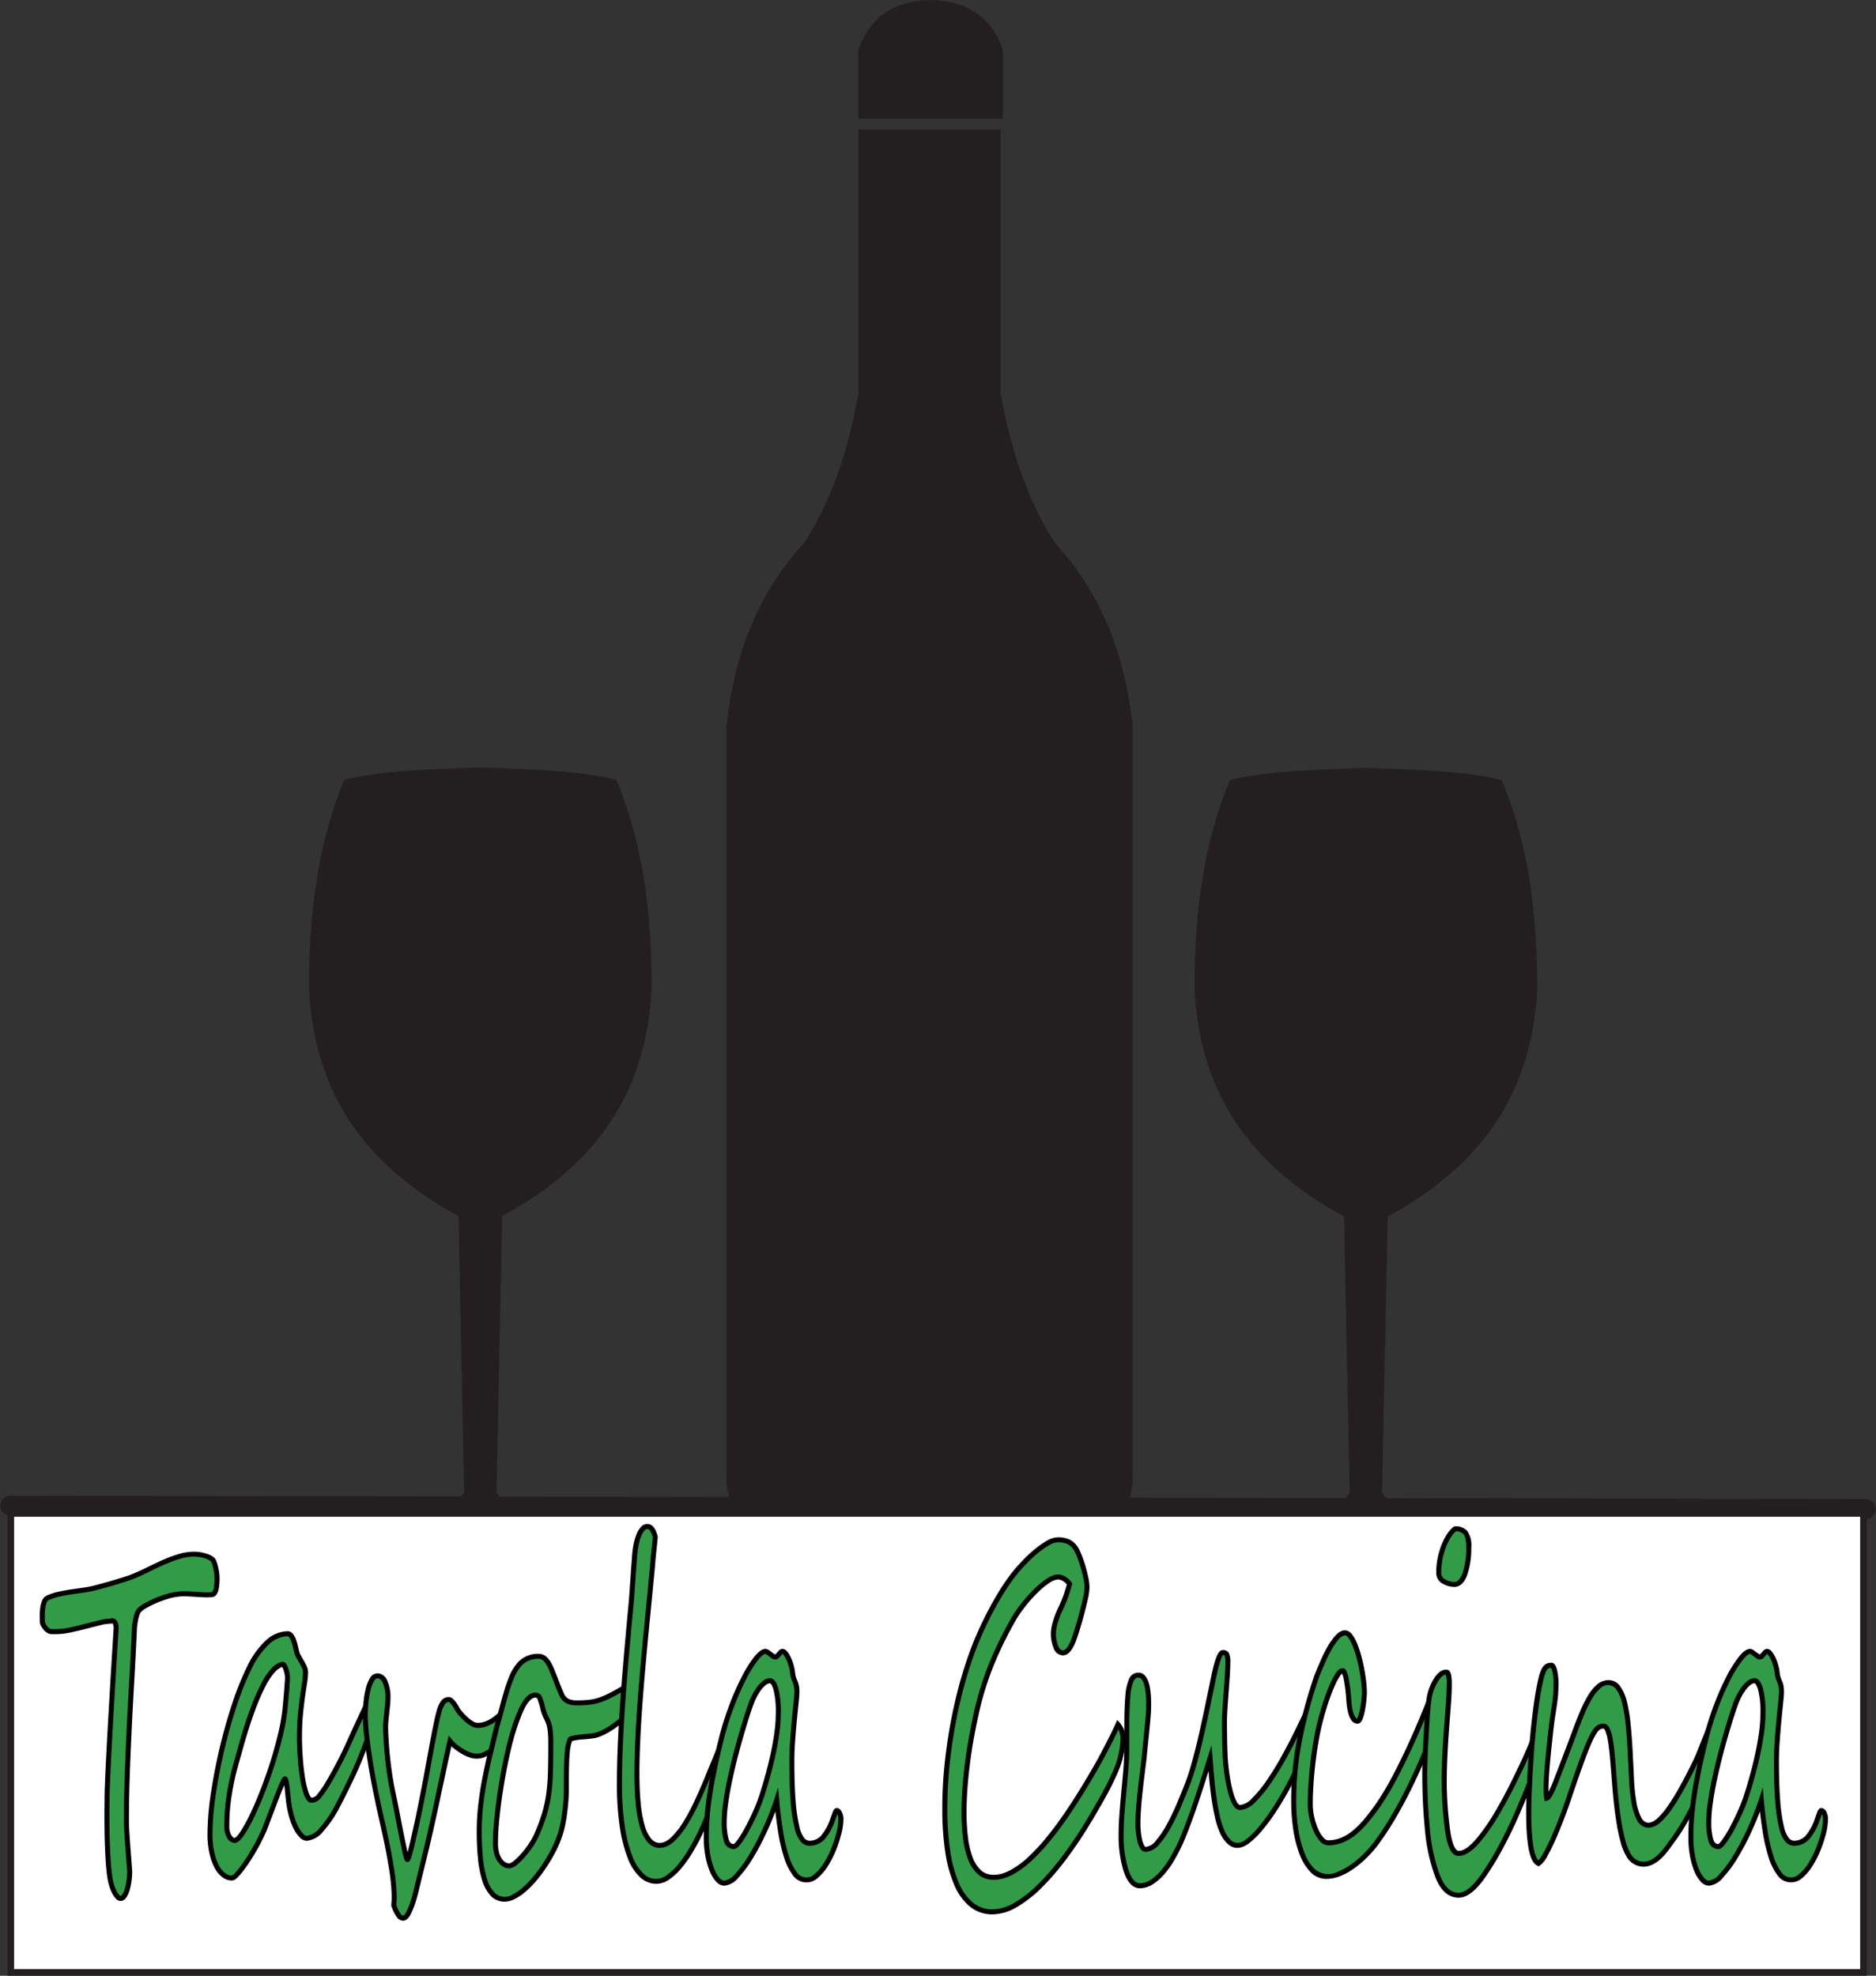 <svg xmlns="http://www.w3.org/2000/svg" viewBox="0 0 280.851 295.758">
  <rect x="0" y="0" width="280.851" height="295.758" fill="#333333" stroke="none"/>
  <defs>
    <style>
      .cls-1 {
        fill: #231f20;
      }

      .cls-2 {
        fill: #fff;
        stroke: #231f20;
        stroke-miterlimit: 10;
      }

      .cls-3 {
        fill: #319b47;
      }
    </style>
  </defs>
  <title>tavola_logo_1</title>
  <g id="Layer_2" data-name="Layer 2">
    <g id="Layer_2-2" data-name="Layer 2">
      <g>
        <path class="cls-1" d="M150.144,17.75V7.5C148.351,2.284,144.53.179,139.449.007A.608.608,0,0,0,139.327,0c-5.143.142-9.009,2.242-10.817,7.5V17.75h21.634Z"/>
        <path class="cls-1" d="M279.309,224.4l-71.794-.132-.61-.789.843-41.361c12.454-6.821,21.346-16.755,22.36-33.58.13-12.028-1.477-22.723-5.274-31.737-4.941-1.315-12.615-1.592-20.355-1.843-7.74.251-15.414.528-20.356,1.843-3.8,9.014-5.4,19.709-5.273,31.737,1.014,16.825,9.906,26.759,22.359,33.58l.844,41.361-.6.778-32.3-.059a10.459,10.459,0,0,0,.4-3.646V108.715c-1.054-10.4-4.536-19.743-11.675-27.5-3.328-5.28-6.224-12.025-8.07-22.334v-39.5H128.519v39.5c-1.846,10.309-4.742,17.054-8.07,22.334-7.139,7.757-10.621,17.1-11.675,27.5V220.548a10.469,10.469,0,0,0,.371,3.537l-34.335-.063-.472-.611.843-41.361c12.454-6.82,21.346-16.755,22.36-33.58.13-12.028-1.477-22.722-5.273-31.737-4.942-1.315-12.616-1.591-20.356-1.843-7.74.252-15.414.528-20.356,1.843-3.8,9.015-5.4,19.709-5.273,31.737,1.014,16.825,9.906,26.76,22.359,33.58l.844,41.361-.464.6-67.474-.123h0a1.5,1.5,0,1,0,0,3L279.3,227.4h0a1.5,1.5,0,1,0,0-3Z"/>
      </g>
      <rect class="cls-2" x="1.617" y="226.548" width="277.362" height="68.71"/>
      <g>
        <g>
          <path class="cls-3" d="M32.493,236.129a8.617,8.617,0,0,1-.11,1.6,1.755,1.755,0,0,1-.285.756.576.576,0,0,1-.4.229c-.15.011-.3.017-.444.017q-.57,0-1.032-.017t-.922-.053c-.307-.024-.631-.041-.972-.053s-.736-.017-1.182-.017a6.547,6.547,0,0,0-1.677.263,16.5,16.5,0,0,0-1.92.651,14.49,14.49,0,0,0-1.718.826,3.853,3.853,0,0,0-1.057.791,1.855,1.855,0,0,0-.251.51,5.6,5.6,0,0,0-.2.738c-.057.269-.1.545-.143.826a5.289,5.289,0,0,0-.058.738q-.169,3.728-.378,7.383t-.386,7.26q-.176,3.6-.3,7.137t-.125,7.013q0,.6.076,1.776t.168,2.39c.06.809.117,1.53.166,2.162s.076,1,.076,1.09a10.3,10.3,0,0,1-.1,1.424,8.491,8.491,0,0,1-.276,1.3,3.315,3.315,0,0,1-.436.949.714.714,0,0,1-.561.369.644.644,0,0,1-.437-.246,3.1,3.1,0,0,1-.461-.668,5.9,5.9,0,0,1-.411-1,8.072,8.072,0,0,1-.285-1.248q-.134-.879-.218-2.021t-.134-2.373q-.05-1.232-.067-2.444t-.017-2.215q0-1,.009-1.705t.008-.914q0-1.054.1-3.34t.252-5.115q.15-2.829.327-5.836t.326-5.5q.15-2.5.252-4.113t.1-1.652a2.027,2.027,0,0,0-.117-.809.626.626,0,0,0-.268-.316.392.392,0,0,0-.277-.035,1.3,1.3,0,0,1-.142.035,7.24,7.24,0,0,0-1.644.246q-1.006.246-2.146.545T10.468,244a10.784,10.784,0,0,1-2.187.246h-.47a1.178,1.178,0,0,1-.477-.106,1.4,1.4,0,0,1-.487-.386,3.694,3.694,0,0,1-.5-.809q-.017-.351-.025-.914a9.831,9.831,0,0,1,.051-1.143,4.267,4.267,0,0,1,.234-1.054,1.115,1.115,0,0,1,.528-.651,8.216,8.216,0,0,1,1.719-.562q.965-.212,1.962-.352t1.945-.281a13.244,13.244,0,0,0,1.685-.352c.346-.093.777-.211,1.291-.351s1.042-.293,1.585-.457,1.067-.328,1.576-.492.925-.317,1.249-.457q1.006-.423,2.138-.985t2.289-1.072a18.842,18.842,0,0,1,2.3-.844,7.765,7.765,0,0,1,2.179-.334q.117,0,.411.018a5.131,5.131,0,0,1,.663.088,6.056,6.056,0,0,1,.788.211,3.293,3.293,0,0,1,.788.386.9.9,0,0,1,.327.457,5.419,5.419,0,0,1,.243.774c.066.281.12.562.159.844A5.287,5.287,0,0,1,32.493,236.129Z"/>
          <path d="M18.04,284.562a.992.992,0,0,1-.708-.362,3.428,3.428,0,0,1-.521-.75,6.311,6.311,0,0,1-.437-1.065,8.483,8.483,0,0,1-.3-1.306c-.091-.6-.165-1.29-.221-2.05s-.1-1.561-.135-2.385-.056-1.641-.067-2.454-.017-1.55-.017-2.22,0-1.239.009-1.71.008-.769.008-.909c0-.7.033-1.8.1-3.356q.1-2.287.252-5.118t.328-5.839q.175-3.006.326-5.5l.252-4.114q.1-1.556.1-1.639a1.6,1.6,0,0,0-.081-.638.367.367,0,0,0-.091-.139,1.551,1.551,0,0,1-.257.037,6.926,6.926,0,0,0-1.555.235q-1,.246-2.141.543t-2.34.55a11.184,11.184,0,0,1-2.264.254h-.47a1.565,1.565,0,0,1-.628-.137,1.775,1.775,0,0,1-.62-.486,4.006,4.006,0,0,1-.549-.891l-.037-.144c-.011-.238-.019-.546-.025-.926a10.3,10.3,0,0,1,.053-1.187,4.627,4.627,0,0,1,.255-1.146,1.482,1.482,0,0,1,.712-.856,8.57,8.57,0,0,1,1.807-.593c.648-.142,1.317-.262,1.989-.357s1.313-.187,1.944-.281a12.9,12.9,0,0,0,1.636-.341l1.3-.353c.512-.14,1.035-.292,1.575-.455s1.063-.326,1.57-.489.9-.308,1.215-.444c.661-.278,1.373-.606,2.12-.977s1.528-.737,2.3-1.079a19.211,19.211,0,0,1,2.343-.86,8.112,8.112,0,0,1,2.285-.35c.082,0,.227.006.434.019a5.581,5.581,0,0,1,.71.093,6.533,6.533,0,0,1,.837.224,3.719,3.719,0,0,1,.877.43,1.231,1.231,0,0,1,.467.628,5.883,5.883,0,0,1,.259.828,8.815,8.815,0,0,1,.166.879,5.652,5.652,0,0,1,.063.755,8.91,8.91,0,0,1-.117,1.673,2.025,2.025,0,0,1-.366.923.946.946,0,0,1-.66.362,12.8,12.8,0,0,1-1.519,0c-.312-.012-.623-.031-.936-.054s-.622-.04-.957-.052a8.042,8.042,0,0,0-2.748.234,15.918,15.918,0,0,0-1.876.634,14.314,14.314,0,0,0-1.675.806,3.406,3.406,0,0,0-.951.7,1.526,1.526,0,0,0-.188.4,5.089,5.089,0,0,0-.188.69c-.055.262-.1.529-.139.8a4.968,4.968,0,0,0-.054.686c-.113,2.5-.239,4.965-.379,7.405s-.268,4.855-.385,7.256-.218,4.778-.3,7.132c-.083,2.322-.125,4.677-.125,7q0,.59.075,1.751t.168,2.386l.167,2.162q.076.975.076,1.119a10.53,10.53,0,0,1-.105,1.476,8.711,8.711,0,0,1-.289,1.357,3.721,3.721,0,0,1-.487,1.057A1.065,1.065,0,0,1,18.04,284.562Zm-1.23-42.316a.815.815,0,0,1,.348.082.983.983,0,0,1,.449.5,2.3,2.3,0,0,1,.153.97q0,.034-.1,1.675l-.252,4.113q-.151,2.5-.326,5.5t-.327,5.834q-.15,2.827-.251,5.112c-.068,1.547-.1,2.634-.1,3.323q0,.213-.008.918t-.009,1.7c0,.666.006,1.4.017,2.21s.034,1.617.067,2.433.078,1.6.133,2.361c.054.741.126,1.411.215,1.993a7.747,7.747,0,0,0,.271,1.191,5.682,5.682,0,0,0,.384.937,2.726,2.726,0,0,0,.4.587.435.435,0,0,0,.17.13c.062,0,.156-.077.25-.211a2.975,2.975,0,0,0,.383-.841,8.217,8.217,0,0,0,.264-1.244,9.977,9.977,0,0,0,.1-1.372q0-.137-.075-1.059l-.167-2.164q-.093-1.215-.167-2.4t-.077-1.8c0-2.332.042-4.7.125-7.027q.126-3.534.3-7.142t.387-7.262q.208-3.654.377-7.378a5.631,5.631,0,0,1,.062-.775c.04-.289.088-.572.147-.85a6.033,6.033,0,0,1,.215-.787,2.25,2.25,0,0,1,.306-.613A4.162,4.162,0,0,1,21.643,240a15.186,15.186,0,0,1,1.763-.848,16.932,16.932,0,0,1,1.964-.665,9.055,9.055,0,0,1,2.968-.259c.347.012.676.03.989.054s.6.04.908.052a12.372,12.372,0,0,0,1.432,0c.019,0,.069,0,.143-.095a1.4,1.4,0,0,0,.205-.589,8.3,8.3,0,0,0,.1-1.526,4.95,4.95,0,0,0-.055-.652c-.038-.269-.09-.54-.153-.809a5.154,5.154,0,0,0-.226-.719c-.094-.229-.165-.272-.166-.273a3.056,3.056,0,0,0-.721-.356,5.614,5.614,0,0,0-.739-.2,4.977,4.977,0,0,0-.614-.082c-.186-.011-.314-.017-.389-.017a7.4,7.4,0,0,0-2.074.32,18.534,18.534,0,0,0-2.251.826q-1.15.507-2.273,1.065c-.762.379-1.489.713-2.16.994-.331.144-.762.3-1.279.468s-1.038.33-1.583.5-1.077.319-1.595.459L14.548,238a13.91,13.91,0,0,1-1.727.36q-.949.141-1.947.281c-.655.093-1.3.209-1.935.347a7.94,7.94,0,0,0-1.641.536.756.756,0,0,0-.335.441,3.953,3.953,0,0,0-.212.962,9.474,9.474,0,0,0-.049,1.1q.008.5.021.825a3.269,3.269,0,0,0,.407.657,1.084,1.084,0,0,0,.353.289.847.847,0,0,0,.328.074h.47a10.407,10.407,0,0,0,2.111-.239q1.172-.244,2.3-.54t2.152-.546a7.509,7.509,0,0,1,1.733-.257l.042-.022A.739.739,0,0,1,16.81,242.246Z"/>
        </g>
        <g>
          <path class="cls-3" d="M56.152,255.078a10.88,10.88,0,0,1-.327,2.549,24.194,24.194,0,0,1-.73,2.478q-1.056,2.988-2.2,5.467t-2.322,4.693a16.857,16.857,0,0,1-2.439,3.621,3.3,3.3,0,0,1-2.189,1.3,1.177,1.177,0,0,1-.83-.422,4.783,4.783,0,0,1-.771-1.107,9.02,9.02,0,0,1-.637-1.6,13.69,13.69,0,0,1-.428-1.9q-.084-.528-.15-1.213t-.135-1.266c-.044-.386-.095-.714-.151-.984s-.117-.4-.184-.4q-.068,0-.285.457t-.512,1.177q-.293.721-.628,1.618t-.663,1.74q-.327.843-.587,1.547t-.41,1.054a26.374,26.374,0,0,1-1.232,2.514q-.714,1.284-1.426,2.338a16.615,16.615,0,0,1-1.308,1.723q-.594.668-.88.668a2.045,2.045,0,0,1-1.232-.44,3.771,3.771,0,0,1-1.048-1.283,8.193,8.193,0,0,1-.73-2.074,12.922,12.922,0,0,1-.277-2.813,41.014,41.014,0,0,1,.5-5.941q.493-3.34,1.308-6.785t1.87-6.627a41.952,41.952,0,0,1,2.2-5.467,12.489,12.489,0,0,1,2.775-3.885,4.544,4.544,0,0,1,2.976-1.248.632.632,0,0,1,.5.246,2.206,2.206,0,0,1,.361.633,7.088,7.088,0,0,1,.267.861c.078.317.158.639.236.967a2.494,2.494,0,0,0,.285.7c.144.258.3.522.452.791s.294.534.411.791a1.789,1.789,0,0,1,.176.739,10.479,10.479,0,0,1-.143,1.634q-.141.9-.309,2.075t-.311,2.671q-.142,1.5-.142,3.428,0,1.266.109,2.883t.335,3.076a13.624,13.624,0,0,0,.578,2.444q.352.984.822.984a1.556,1.556,0,0,0,1.14-.686,15.82,15.82,0,0,0,1.309-1.916,58.953,58.953,0,0,0,3.118-6.011q1.475-3.27,3.018-6.5c.179-.375.346-.563.5-.563Q56.152,253.812,56.152,255.078ZM43.04,251.035a3.712,3.712,0,0,0-.051-.387,4.7,4.7,0,0,0-.151-.65,3.186,3.186,0,0,0-.243-.6c-.095-.176-.2-.264-.31-.264h-.033a2.851,2.851,0,0,0-1.326.862,9.78,9.78,0,0,0-1.492,2.215,33.026,33.026,0,0,0-1.659,3.849q-.873,2.356-1.812,5.731-.285,1.018-.628,2.232t-.654,2.672q-.311,1.46-.52,3.111a27.634,27.634,0,0,0-.209,3.481,2.98,2.98,0,0,0,.377,1.652c.252.375.511.563.78.563s.643-.323,1.09-.967a19.938,19.938,0,0,0,1.45-2.567q.78-1.6,1.593-3.656t1.509-4.236q.694-2.179,1.207-4.289a30.14,30.14,0,0,0,.7-3.832l.117-1.248q.068-.721.126-1.442t.1-1.336C43.025,251.521,43.04,251.222,43.04,251.035Z"/>
          <path d="M34.723,281.5a2.424,2.424,0,0,1-1.455-.513,4.166,4.166,0,0,1-1.155-1.407,8.629,8.629,0,0,1-.766-2.17,13.382,13.382,0,0,1-.286-2.895,41.616,41.616,0,0,1,.5-6c.328-2.22.771-4.513,1.314-6.816s1.175-4.541,1.88-6.659a42.528,42.528,0,0,1,2.215-5.517,12.92,12.92,0,0,1,2.867-4,4.919,4.919,0,0,1,3.22-1.339,1.015,1.015,0,0,1,.781.377,2.581,2.581,0,0,1,.424.74,7.531,7.531,0,0,1,.283.909l.236.969a2.16,2.16,0,0,0,.246.606c.145.258.295.519.45.787s.307.556.429.824a2.165,2.165,0,0,1,.209.894,10.911,10.911,0,0,1-.148,1.693c-.093.6-.2,1.285-.308,2.068s-.215,1.669-.309,2.655-.14,2.125-.14,3.392c0,.836.036,1.8.108,2.858s.183,2.079.331,3.044a13.278,13.278,0,0,0,.562,2.375c.208.581.4.735.468.735a1.231,1.231,0,0,0,.852-.55,15.526,15.526,0,0,0,1.275-1.87,58.548,58.548,0,0,0,3.1-5.973c.985-2.184,2-4.375,3.021-6.51.16-.333.419-.777.842-.777.761,0,.761,1.15.761,1.641a11.265,11.265,0,0,1-.338,2.637,24.951,24.951,0,0,1-.74,2.516c-.7,1.99-1.45,3.84-2.219,5.5s-1.547,3.232-2.331,4.712a17.3,17.3,0,0,1-2.5,3.7,3.6,3.6,0,0,1-2.463,1.42,1.538,1.538,0,0,1-1.1-.535,5.178,5.178,0,0,1-.834-1.194,9.628,9.628,0,0,1-.665-1.666,14.3,14.3,0,0,1-.439-1.95q-.084-.535-.152-1.234-.067-.681-.134-1.259c-.02-.172-.041-.332-.063-.479-.106.236-.222.512-.35.824-.194.477-.4,1.013-.623,1.607s-.447,1.181-.665,1.745-.412,1.074-.585,1.542-.315.833-.417,1.071a26.837,26.837,0,0,1-1.249,2.548c-.483.867-.968,1.663-1.444,2.366a16.68,16.68,0,0,1-1.338,1.762C35.388,281.266,35.041,281.5,34.723,281.5Zm8.333-36.563a4.205,4.205,0,0,0-2.732,1.157,12.218,12.218,0,0,0-2.684,3.769,41.884,41.884,0,0,0-2.176,5.417c-.7,2.1-1.323,4.316-1.86,6.6s-.976,4.555-1.3,6.754a40.8,40.8,0,0,0-.491,5.886,12.5,12.5,0,0,0,.269,2.731,7.823,7.823,0,0,0,.693,1.978,3.413,3.413,0,0,0,.94,1.159,1.672,1.672,0,0,0,1.01.367,2.083,2.083,0,0,0,.6-.542,16.17,16.17,0,0,0,1.277-1.684c.464-.685.938-1.463,1.408-2.31a25.839,25.839,0,0,0,1.215-2.477q.15-.348.405-1.039.261-.707.588-1.553c.219-.561.438-1.139.663-1.736s.434-1.143.63-1.627.373-.888.521-1.2c.2-.416.335-.671.624-.671.4,0,.5.474.552.7.057.28.11.619.156,1.019s.09.812.135,1.271.092.847.147,1.191a13.384,13.384,0,0,0,.417,1.849,8.657,8.657,0,0,0,.611,1.533,4.349,4.349,0,0,0,.707,1.021.835.835,0,0,0,.561.308,2.988,2.988,0,0,0,1.914-1.181,16.609,16.609,0,0,0,2.382-3.54c.778-1.47,1.557-3.043,2.314-4.676s1.5-3.466,2.192-5.435a24.129,24.129,0,0,0,.719-2.441,10.568,10.568,0,0,0,.316-2.461,3.583,3.583,0,0,0-.06-.761c-.03.053-.07.124-.115.219-1.017,2.132-2.032,4.317-3.015,6.5a59.455,59.455,0,0,1-3.139,6.05,16.145,16.145,0,0,1-1.342,1.963,1.9,1.9,0,0,1-1.428.821c-.733,0-1.065-.928-1.174-1.232a13.915,13.915,0,0,1-.6-2.513c-.153-.987-.267-2.032-.339-3.109s-.11-2.055-.11-2.908c0-1.291.048-2.457.144-3.463s.2-1.9.313-2.689.214-1.481.31-2.08a10.286,10.286,0,0,0,.138-1.576,1.41,1.41,0,0,0-.143-.583c-.112-.247-.244-.5-.393-.758s-.31-.537-.455-.8a2.846,2.846,0,0,1-.326-.811l-.232-.953a6.274,6.274,0,0,0-.253-.814,1.843,1.843,0,0,0-.3-.527A.261.261,0,0,0,43.056,244.941Zm-7.947,30.938a1.363,1.363,0,0,1-1.092-.729,3.3,3.3,0,0,1-.44-1.861,28.134,28.134,0,0,1,.212-3.528c.139-1.1.316-2.16.525-3.142.2-.962.426-1.869.659-2.7l.629-2.233c.627-2.252,1.239-4.19,1.821-5.759a33.57,33.57,0,0,1,1.679-3.894,10.108,10.108,0,0,1,1.556-2.3,3.173,3.173,0,0,1,1.511-.966l.116-.009a.732.732,0,0,1,.639.459,3.637,3.637,0,0,1,.274.669,5.205,5.205,0,0,1,.161.7,3.957,3.957,0,0,1,.056.445c0,.192-.015.5-.043.922s-.062.858-.1,1.341-.082.963-.127,1.446l-.117,1.248a30.373,30.373,0,0,1-.7,3.885c-.341,1.409-.75,2.86-1.214,4.315s-.975,2.888-1.518,4.26-1.081,2.609-1.6,3.683a20.425,20.425,0,0,1-1.479,2.616C35.965,275.531,35.535,275.879,35.109,275.879Zm7.127-26.35a2.728,2.728,0,0,0-1.041.731,9.41,9.41,0,0,0-1.429,2.127,32.721,32.721,0,0,0-1.639,3.805c-.575,1.55-1.181,3.468-1.8,5.7l-.63,2.235c-.229.809-.446,1.7-.647,2.647-.2.962-.378,2-.515,3.08a27.394,27.394,0,0,0-.206,3.434,2.644,2.644,0,0,0,.313,1.443c.172.256.338.4.469.4,0,0,.235-.018.782-.806a19.82,19.82,0,0,0,1.421-2.517c.515-1.056,1.047-2.277,1.581-3.63s1.041-2.774,1.5-4.212.863-2.872,1.2-4.263a29.7,29.7,0,0,0,.688-3.784l.117-1.243q.067-.719.125-1.437c.039-.478.072-.923.1-1.331s.041-.686.041-.868c0-.049-.019-.158-.046-.33a4.375,4.375,0,0,0-.14-.6,2.861,2.861,0,0,0-.214-.528A.334.334,0,0,0,42.236,249.529Z"/>
        </g>
        <g>
          <path class="cls-3" d="M77.882,255.324a3.553,3.553,0,0,1-.1.861,5.1,5.1,0,0,1-.26.774,7.108,7.108,0,0,1-.36.72c-.135.235-.264.469-.386.7a11.978,11.978,0,0,1-1.19,1.775,9.913,9.913,0,0,1-1.4,1.424,7.236,7.236,0,0,1-1.467.949,3.2,3.2,0,0,1-1.358.352,3.122,3.122,0,0,1-.956-.176,5.644,5.644,0,0,1-1.081-.492,9.694,9.694,0,0,1-1.066-.721,5.437,5.437,0,0,1-.888-.861q-.049.21-.243,1.072t-.478,2.2q-.285,1.337-.654,3.059t-.771,3.621q-.822,3.831-1.585,6.961t-1.366,5.59a19.1,19.1,0,0,1-.587,2,10.285,10.285,0,0,1-.528,1.231,2,2,0,0,1-.444.615.6.6,0,0,1-.353.158.913.913,0,0,1-.7-.457,6.164,6.164,0,0,1-.7-1.476q.033-.422.051-.756c.01-.223.016-.428.016-.615a30.666,30.666,0,0,0-.461-4.448q-.461-2.9-1.417-7.048-.469-2.04-.914-4.237t-.779-4.289q-.337-2.091-.545-3.92a28,28,0,0,1-.21-3.164,18.919,18.919,0,0,1,.109-1.986,13.479,13.479,0,0,1,.327-1.9,5.159,5.159,0,0,1,.562-1.423.973.973,0,0,1,.813-.563q.7,0,1.14.9a5.571,5.571,0,0,1,.436,2.408,10.224,10.224,0,0,1-.059,1.054l-.117,1.125-.117,1.125a10.554,10.554,0,0,0-.059,1.09q0,.528.059,1.6t.184,2.426q.126,1.353.344,2.865t.52,2.918q.283,1.3.612,3.023t.637,3.27q.31,1.546.553,2.619c.161.715.283,1.072.361,1.072q.083,0,.293-.685t.478-1.846q.269-1.159.595-2.654t.645-3.094q.32-1.6.621-3.182c.2-1.054.379-2.027.537-2.918q.2-1.054.4-2.144t.394-2.092q.192-1,.377-1.881t.37-1.547a4.248,4.248,0,0,1,.6-1.423,1.037,1.037,0,0,1,.855-.475.623.623,0,0,1,.444.211,3.945,3.945,0,0,1,.411.492,5.38,5.38,0,0,1,.377.615,2.8,2.8,0,0,0,.36.545c.09.117.239.287.445.51s.436.445.687.668a5.1,5.1,0,0,0,.8.58,1.568,1.568,0,0,0,.788.246,3.521,3.521,0,0,0,1.3-.228,5.8,5.8,0,0,0,1.081-.563,7.039,7.039,0,0,0,.947-.756q.444-.422.9-.808.669-.562,1.039-.879a1.123,1.123,0,0,1,.721-.317C77.743,254.726,77.882,254.926,77.882,255.324Z"/>
          <path d="M60.36,287.515a1.265,1.265,0,0,1-1.007-.61,6.5,6.5,0,0,1-.754-1.57l-.027-.077.006-.082q.033-.416.051-.745c.009-.214.015-.414.015-.595a30.5,30.5,0,0,0-.456-4.389c-.3-1.911-.779-4.274-1.412-7.023q-.471-2.044-.916-4.247c-.3-1.486-.563-2.933-.782-4.3s-.406-2.7-.548-3.937a28.573,28.573,0,0,1-.212-3.207,19.288,19.288,0,0,1,.111-2.025,14.121,14.121,0,0,1,.336-1.951,5.587,5.587,0,0,1,.606-1.528,1.317,1.317,0,0,1,1.133-.742,1.641,1.641,0,0,1,1.477,1.108,5.942,5.942,0,0,1,.474,2.572,10.749,10.749,0,0,1-.061,1.094l-.234,2.25a10.033,10.033,0,0,0-.057,1.05q0,.52.058,1.579t.183,2.412c.084.9.2,1.856.342,2.846s.315,1.959.515,2.893q.285,1.3.614,3.032t.636,3.266q.31,1.542.552,2.61l.015.066c.115-.406.244-.918.386-1.527q.268-1.157.594-2.649T62.641,270q.319-1.6.62-3.179t.536-2.913c.135-.707.269-1.421.4-2.147s.266-1.425.394-2.094.256-1.3.379-1.888.249-1.118.375-1.57a4.553,4.553,0,0,1,.664-1.547,1.4,1.4,0,0,1,1.156-.626.991.991,0,0,1,.71.321,4.411,4.411,0,0,1,.451.539,5.929,5.929,0,0,1,.4.658,2.4,2.4,0,0,0,.311.473c.1.13.242.291.437.5s.419.428.661.643a4.884,4.884,0,0,0,.738.537,1.208,1.208,0,0,0,.6.194,3.16,3.16,0,0,0,1.162-.2,5.5,5.5,0,0,0,1.011-.526,6.7,6.7,0,0,0,.9-.715q.45-.429.913-.823.671-.564,1.038-.878a1.484,1.484,0,0,1,.965-.407c.187,0,.794.071.794.973a3.994,3.994,0,0,1-.111.952,5.58,5.58,0,0,1-.279.83,7.263,7.263,0,0,1-.38.759c-.132.231-.259.461-.378.69a12.214,12.214,0,0,1-1.232,1.839,10.2,10.2,0,0,1-1.455,1.478,7.669,7.669,0,0,1-1.542,1,3.136,3.136,0,0,1-2.593.193,6.1,6.1,0,0,1-1.153-.524,9.923,9.923,0,0,1-1.107-.749q-.239-.186-.449-.385c-.027.114-.055.242-.086.382q-.192.86-.477,2.193l-1.425,6.679c-.546,2.548-1.081,4.893-1.587,6.973l-1.367,5.589a19.649,19.649,0,0,1-.6,2.044,10.564,10.564,0,0,1-.549,1.278,2.346,2.346,0,0,1-.543.734A.953.953,0,0,1,60.36,287.515Zm-1.028-2.36a5.618,5.618,0,0,0,.627,1.307c.1.137.253.3.4.3a.56.56,0,0,0,.121-.078,1.6,1.6,0,0,0,.346-.5,10.246,10.246,0,0,0,.508-1.184,19.077,19.077,0,0,0,.574-1.963l1.366-5.59c.506-2.073,1.038-4.411,1.583-6.951l1.424-6.679q.286-1.34.478-2.2c.13-.576.211-.936.245-1.076l.175-.746.482.6a5.052,5.052,0,0,0,.827.8,9.148,9.148,0,0,0,1.023.692,5.246,5.246,0,0,0,1.01.46,2.381,2.381,0,0,0,2.036-.158,6.972,6.972,0,0,0,1.391-.9,9.679,9.679,0,0,0,1.347-1.37,11.718,11.718,0,0,0,1.152-1.719c.121-.233.252-.472.39-.71a7.011,7.011,0,0,0,.341-.683,4.776,4.776,0,0,0,.24-.716,3.2,3.2,0,0,0,.089-.77.439.439,0,0,0-.037-.233.854.854,0,0,0-.484.237q-.371.316-1.042.881c-.294.252-.589.516-.88.793a7.421,7.421,0,0,1-1,.8,6.18,6.18,0,0,1-1.151.6,3.9,3.9,0,0,1-1.438.255,1.944,1.944,0,0,1-.977-.3,5.584,5.584,0,0,1-.856-.622q-.392-.347-.714-.694c-.217-.235-.373-.413-.467-.536a3.249,3.249,0,0,1-.395-.6,4.812,4.812,0,0,0-.351-.572,3.58,3.58,0,0,0-.371-.446.277.277,0,0,0-.178-.1.653.653,0,0,0-.553.323,3.915,3.915,0,0,0-.543,1.3c-.123.443-.243.951-.364,1.528s-.248,1.209-.377,1.875-.26,1.363-.393,2.089-.269,1.443-.4,2.147c-.156.886-.334,1.861-.537,2.918s-.408,2.117-.62,3.184-.429,2.1-.648,3.1-.417,1.884-.6,2.658c-.184.794-.342,1.406-.485,1.871-.186.608-.307.951-.651.951-.361,0-.492-.324-.727-1.365q-.243-1.075-.555-2.627t-.637-3.273q-.327-1.718-.611-3.014c-.2-.952-.38-1.942-.524-2.944s-.262-1.974-.346-2.884-.146-1.722-.185-2.441-.06-1.263-.06-1.62a11.045,11.045,0,0,1,.061-1.129l.234-2.25a9.722,9.722,0,0,0,.057-1.015,5.238,5.238,0,0,0-.4-2.244c-.334-.686-.687-.686-.8-.686-.065,0-.259,0-.493.383a4.847,4.847,0,0,0-.519,1.32,13.234,13.234,0,0,0-.317,1.846,18.647,18.647,0,0,0-.107,1.947,27.763,27.763,0,0,0,.207,3.121c.142,1.229.324,2.542.543,3.9s.479,2.8.776,4.274.6,2.87.912,4.227c.637,2.765,1.116,5.145,1.422,7.074a31.076,31.076,0,0,1,.466,4.506c0,.193-.006.4-.016.633C59.366,284.675,59.351,284.9,59.332,285.155Z"/>
        </g>
        <g>
          <path class="cls-3" d="M95.806,252.09a6.148,6.148,0,0,1-1.24,3.726,9.488,9.488,0,0,1-1.241,1.389,14.575,14.575,0,0,1-1.45,1.178,11.56,11.56,0,0,1-1.485.9,6.2,6.2,0,0,1-1.341.51q-.285.071-1.928.211-1.677.176-1.778.386a6.114,6.114,0,0,0-.419,1.969c-.022.235-.042.475-.058.721s-.031.568-.042.967-.02.9-.026,1.494-.007,1.353-.007,2.267q0,.845-.077,1.829c-.049.656-.12,1.306-.209,1.951s-.2,1.265-.335,1.863a11.867,11.867,0,0,1-.453,1.564,16.14,16.14,0,0,1-.964,2.18q-.579,1.091-1.266,2.127a20.763,20.763,0,0,1-1.459,1.951,13.66,13.66,0,0,1-1.551,1.582,8.073,8.073,0,0,1-1.525,1.055,3.064,3.064,0,0,1-1.4.387,2.412,2.412,0,0,1-1.861-.809,5.708,5.708,0,0,1-1.165-2.18,15.922,15.922,0,0,1-.6-3.2q-.178-1.828-.177-3.9a34.779,34.779,0,0,1,.235-4.1q.234-1.986.611-3.92t.839-3.814q.462-1.881.914-3.78.435-1.511.8-2.882t.722-2.567A20.942,20.942,0,0,1,76.625,251a6.846,6.846,0,0,1,.955-1.635,3.66,3.66,0,0,1,3.051-1.424,1.334,1.334,0,0,1,.8.246,2.437,2.437,0,0,1,.629.7,7.415,7.415,0,0,1,.545,1.09q.26.633.562,1.406.335.879.578,1.477t.394.914a1.98,1.98,0,0,0,.822.861,3.121,3.121,0,0,0,1.425.264,14.947,14.947,0,0,0,1.979-.1,7.53,7.53,0,0,0,1.375-.317,12.856,12.856,0,0,0,1.291-.527q.586-.282,1.165-.6t1.182-.685q.6-.369,1.308-.862a1.509,1.509,0,0,1,.788-.211C95.7,251.6,95.806,251.761,95.806,252.09ZM82.46,261.019a15.791,15.791,0,0,0-.1-2.092,5.032,5.032,0,0,0-.269-1.107q-.167-.421-.385-.844a6.735,6.735,0,0,1-.452-1.336,11.269,11.269,0,0,0-.445-1.441.674.674,0,0,0-.663-.457q-1.173,0-2.246,2.461a27.149,27.149,0,0,0-1.023,2.8q-.488,1.565-.906,3.463-.334,1.476-.653,3.216t-.57,3.534q-.252,1.793-.411,3.533T74.176,276a5.62,5.62,0,0,0,.134,1.23,3.66,3.66,0,0,0,.4,1.055,2.437,2.437,0,0,0,.645.738,1.434,1.434,0,0,0,.881.282,1.645,1.645,0,0,0,.931-.458,9.686,9.686,0,0,0,1.148-1.125,14.261,14.261,0,0,0,1.1-1.423,10.876,10.876,0,0,0,.8-1.354,28.211,28.211,0,0,0,1.257-3.269,19.715,19.715,0,0,0,.671-3.006,29.539,29.539,0,0,0,.268-3.34Q82.46,263.516,82.46,261.019Z"/>
          <path d="M75.551,284.668a2.788,2.788,0,0,1-2.138-.931,6.091,6.091,0,0,1-1.246-2.321,16.464,16.464,0,0,1-.619-3.275c-.118-1.221-.178-2.547-.178-3.938a35.247,35.247,0,0,1,.238-4.14c.156-1.323.363-2.651.615-3.947s.537-2.585.843-3.832.612-2.513.913-3.777c.294-1.022.559-1.98.8-2.892s.482-1.778.725-2.579a21.515,21.515,0,0,1,.777-2.183,7.205,7.205,0,0,1,1.008-1.723,4.034,4.034,0,0,1,3.343-1.564,1.707,1.707,0,0,1,1.015.317,2.817,2.817,0,0,1,.73.808,7.948,7.948,0,0,1,.573,1.147q.261.635.564,1.412c.224.586.415,1.075.576,1.471s.288.688.386.9a1.615,1.615,0,0,0,.656.69,2.794,2.794,0,0,0,1.252.221,14.713,14.713,0,0,0,1.927-.1,7.26,7.26,0,0,0,1.307-.3,12.216,12.216,0,0,0,1.249-.51q.578-.278,1.147-.589t1.166-.677c.4-.242.826-.525,1.289-.848a1.893,1.893,0,0,1,1-.279c.343,0,.71.228.71.868a6.536,6.536,0,0,1-1.313,3.948,9.8,9.8,0,0,1-1.289,1.442,14.691,14.691,0,0,1-1.488,1.209,11.943,11.943,0,0,1-1.533.925,6.573,6.573,0,0,1-1.424.54,17.781,17.781,0,0,1-1.981.22,7.048,7.048,0,0,0-1.506.25,6.229,6.229,0,0,0-.349,1.764c-.022.234-.042.471-.058.713s-.03.56-.041.951-.02.894-.026,1.489-.007,1.351-.007,2.263c0,.57-.027,1.2-.078,1.858s-.122,1.321-.211,1.973-.206,1.3-.341,1.894a12.473,12.473,0,0,1-.467,1.614,16.738,16.738,0,0,1-.985,2.224c-.39.734-.822,1.46-1.285,2.158a21.29,21.29,0,0,1-1.485,1.986,14.238,14.238,0,0,1-1.593,1.625,8.6,8.6,0,0,1-1.6,1.1A3.455,3.455,0,0,1,75.551,284.668Zm5.08-36.352a3.286,3.286,0,0,0-2.759,1.284,6.542,6.542,0,0,0-.9,1.546,21.012,21.012,0,0,0-.748,2.107q-.36,1.19-.718,2.553t-.8,2.891c-.3,1.25-.6,2.511-.91,3.765-.3,1.236-.584,2.513-.835,3.8s-.454,2.586-.608,3.891a34.617,34.617,0,0,0-.232,4.052c0,1.367.058,2.668.175,3.866a15.641,15.641,0,0,0,.588,3.124,5.36,5.36,0,0,0,1.084,2.038,2.149,2.149,0,0,0,2.812.342,7.721,7.721,0,0,0,1.454-1.007,13.3,13.3,0,0,0,1.508-1.538,20.736,20.736,0,0,0,1.433-1.917c.45-.678.869-1.383,1.248-2.1a15.965,15.965,0,0,0,.942-2.129,11.53,11.53,0,0,0,.439-1.521c.131-.578.243-1.194.331-1.833s.158-1.279.206-1.928.076-1.25.076-1.8q0-1.374.007-2.271t.026-1.5c.011-.4.026-.731.043-.981s.036-.494.059-.732a6.323,6.323,0,0,1,.454-2.094c.113-.235.327-.415,2.077-.6,1.411-.121,1.782-.179,1.878-.2a5.845,5.845,0,0,0,1.262-.481,11.234,11.234,0,0,0,1.437-.868,14.154,14.154,0,0,0,1.412-1.147,9.15,9.15,0,0,0,1.192-1.334,5.8,5.8,0,0,0,1.168-3.5.422.422,0,0,0-.02-.162,2.028,2.028,0,0,0-.534.2c-.455.319-.9.61-1.307.86s-.806.48-1.2.694-.786.416-1.183.607a13.183,13.183,0,0,1-1.329.543,8,8,0,0,1-1.447.334,15.377,15.377,0,0,1-2.031.109,3.447,3.447,0,0,1-1.6-.307,2.353,2.353,0,0,1-.979-1.017c-.11-.23-.245-.541-.411-.948s-.356-.9-.581-1.485c-.2-.51-.386-.977-.558-1.4a7,7,0,0,0-.516-1.034,2.082,2.082,0,0,0-.529-.6A.962.962,0,0,0,80.631,248.316Zm-4.392,31.36a1.809,1.809,0,0,1-1.105-.356,2.828,2.828,0,0,1-.745-.85,4.062,4.062,0,0,1-.445-1.162A6.014,6.014,0,0,1,73.8,276c0-1.018.054-2.124.162-3.286s.246-2.363.413-3.551.358-2.382.572-3.549.432-2.247.657-3.232c.279-1.268.587-2.444.912-3.492a27.97,27.97,0,0,1,1.038-2.834c.787-1.806,1.635-2.685,2.59-2.685a1.051,1.051,0,0,1,1.009.685,11.553,11.553,0,0,1,.462,1.5,6.453,6.453,0,0,0,.422,1.256,9.634,9.634,0,0,1,.4.878,5.467,5.467,0,0,1,.291,1.191,15.941,15.941,0,0,1,.1,2.146q0,2.5-.051,4.318a30.024,30.024,0,0,1-.272,3.381,20.18,20.18,0,0,1-.683,3.064,28.937,28.937,0,0,1-1.275,3.312,10.976,10.976,0,0,1-.827,1.411,14.742,14.742,0,0,1-1.128,1.462,10.283,10.283,0,0,1-1.192,1.168A1.963,1.963,0,0,1,76.239,279.676Zm3.906-25.559c-.607,0-1.265.773-1.9,2.235a26.706,26.706,0,0,0-1.009,2.757c-.32,1.028-.622,2.183-.9,3.433-.222.976-.441,2.053-.651,3.2s-.4,2.341-.568,3.517-.3,2.361-.409,3.516c-.105,1.14-.158,2.223-.158,3.218a5.272,5.272,0,0,0,.125,1.148,3.341,3.341,0,0,0,.36.948,2.1,2.1,0,0,0,.547.626,1.051,1.051,0,0,0,.656.208c.07,0,.279-.037.694-.374a9.408,9.408,0,0,0,1.1-1.082,13.847,13.847,0,0,0,1.069-1.386,10.56,10.56,0,0,0,.769-1.305,28.178,28.178,0,0,0,1.237-3.218,19.433,19.433,0,0,0,.658-2.948,29.264,29.264,0,0,0,.264-3.3q.051-1.806.051-4.3a15.484,15.484,0,0,0-.1-2.037,4.838,4.838,0,0,0-.246-1.024c-.107-.27-.231-.539-.37-.81a7.032,7.032,0,0,1-.483-1.415,11.068,11.068,0,0,0-.426-1.389A.3.3,0,0,0,80.145,254.117Z"/>
        </g>
        <g>
          <path class="cls-3" d="M108.667,261.828a22.284,22.284,0,0,1-.955,5.168q-.186.668-.512,1.6t-.73,1.934q-.4,1-.838,2.039t-.855,1.916q-.638,1.337-1.4,2.6a18.661,18.661,0,0,1-1.61,2.285,8.7,8.7,0,0,1-1.744,1.635,3.121,3.121,0,0,1-1.768.615,3.234,3.234,0,0,1-2.164-.879,7.117,7.117,0,0,1-1.752-2.707,20.666,20.666,0,0,1-1.173-4.588,43.084,43.084,0,0,1-.428-6.521q0-2.567.117-5.362t.3-5.607q.184-2.812.411-5.572t.461-5.327q.151-1.758.26-2.882t.193-2.075q.084-.95.15-1.916t.168-2.408q.066-.984.126-1.74t.092-1.248a13.065,13.065,0,0,1,.227-1.617,7.737,7.737,0,0,1,.4-1.371,3.192,3.192,0,0,1,.562-.95.939.939,0,0,1,.7-.351q.806,0,1.19,1.582c-.066.726-.137,1.424-.209,2.092s-.138,1.377-.193,2.127q-.418,4.43-.688,7.171t-.385,3.868q-.2,2.214-.428,4.781t-.419,5.238q-.192,2.671-.31,5.274t-.118,4.851q0,2.425.185,4.412a18.3,18.3,0,0,0,.595,3.393,6.014,6.014,0,0,0,1.057,2.179,1.971,1.971,0,0,0,1.567.774,2.88,2.88,0,0,0,1.979-.932,12.188,12.188,0,0,0,1.869-2.373,29.035,29.035,0,0,0,1.7-3.181q.805-1.741,1.476-3.358.535-1.335.939-2.3t.67-1.634q.219-.528.5-1.09c.185-.375.355-.563.512-.563Q108.668,260.808,108.667,261.828Z"/>
          <path d="M98.255,282a3.613,3.613,0,0,1-2.411-.972,7.49,7.49,0,0,1-1.852-2.848,21.131,21.131,0,0,1-1.2-4.671,43.607,43.607,0,0,1-.433-6.579c0-1.708.039-3.518.117-5.377s.18-3.748.3-5.617.26-3.736.411-5.578.3-3.618.462-5.33q.15-1.756.26-2.885t.193-2.071q.083-.945.149-1.909l.168-2.408q.066-.986.126-1.743t.092-1.245a13.511,13.511,0,0,1,.234-1.668,8.28,8.28,0,0,1,.421-1.436,3.562,3.562,0,0,1,.632-1.06,1.3,1.3,0,0,1,.982-.474c.729,0,1.253.629,1.554,1.868l.015.06-.006.063c-.066.728-.137,1.428-.209,2.1s-.137,1.369-.192,2.114q-.42,4.443-.689,7.181T97,245.379q-.2,2.205-.427,4.775t-.419,5.232c-.128,1.782-.232,3.552-.309,5.263s-.118,3.341-.118,4.835c0,1.6.062,3.071.183,4.377a17.909,17.909,0,0,0,.583,3.322,5.664,5.664,0,0,0,.984,2.045c.763.915,1.917.848,3-.188a11.847,11.847,0,0,0,1.811-2.3,28.567,28.567,0,0,0,1.679-3.141c.527-1.136,1.022-2.261,1.47-3.343q.535-1.334.941-2.3t.668-1.63c.149-.362.318-.733.5-1.116.163-.331.429-.772.849-.772.643,0,.643.942.643,1.395a22.354,22.354,0,0,1-.968,5.266c-.127.455-.3,1-.521,1.625s-.464,1.277-.735,1.95-.549,1.351-.84,2.045-.581,1.34-.862,1.931c-.429.9-.905,1.784-1.418,2.634a19.029,19.029,0,0,1-1.643,2.331,9.147,9.147,0,0,1-1.82,1.7A3.5,3.5,0,0,1,98.255,282Zm-1.342-53.121a.577.577,0,0,0-.426.228,2.8,2.8,0,0,0-.492.839,7.385,7.385,0,0,0-.383,1.305,12.8,12.8,0,0,0-.22,1.572c-.022.324-.053.741-.092,1.247s-.082,1.081-.126,1.736l-.168,2.41q-.066.969-.15,1.923t-.194,2.077q-.11,1.124-.259,2.879-.234,2.566-.461,5.324t-.411,5.566c-.122,1.863-.224,3.747-.3,5.6s-.117,3.648-.117,5.346a43.01,43.01,0,0,0,.423,6.463,20.45,20.45,0,0,0,1.15,4.5,6.783,6.783,0,0,0,1.652,2.567,2.592,2.592,0,0,0,3.473.236,8.394,8.394,0,0,0,1.668-1.564,18.385,18.385,0,0,0,1.576-2.24c.5-.83.966-1.694,1.383-2.569q.415-.871.849-1.9t.836-2.034q.4-.995.723-1.918t.5-1.576a22.068,22.068,0,0,0,.942-5.067c0-.165-.006-.295-.014-.4-.018.031-.035.066-.054.1q-.271.55-.485,1.067-.267.665-.67,1.635t-.939,2.3c-.454,1.1-.952,2.229-1.483,3.375a29.521,29.521,0,0,1-1.724,3.222A12.583,12.583,0,0,1,101,275.581c-1.4,1.339-3.064,1.365-4.094.128a6.417,6.417,0,0,1-1.129-2.315,18.685,18.685,0,0,1-.608-3.463c-.124-1.33-.187-2.826-.187-4.447,0-1.506.04-3.143.118-4.868s.182-3.5.311-5.284.268-3.531.419-5.244.3-3.305.429-4.783q.117-1.131.385-3.869t.688-7.171c.054-.747.12-1.461.193-2.132.07-.646.139-1.321.2-2.022C97.6,229.623,97.339,228.875,96.913,228.875Z"/>
        </g>
        <g>
          <path class="cls-3" d="M125.887,272.234a8.632,8.632,0,0,1-.109,1.283,9.466,9.466,0,0,1-.344,1.459,17.226,17.226,0,0,1-.8,2.233,13.688,13.688,0,0,1-1.107,2.074,6.854,6.854,0,0,1-1.333,1.529,2.316,2.316,0,0,1-1.492.6,2.146,2.146,0,0,1-1.736-.949,8.579,8.579,0,0,1-1.257-2.584,25.362,25.362,0,0,1-.872-3.815q-.343-2.18-.562-4.605a42.272,42.272,0,0,1-1.752,4.465,38.525,38.525,0,0,1-2.1,3.99,17.231,17.231,0,0,1-2.13,2.883,2.836,2.836,0,0,1-1.852,1.107,1.394,1.394,0,0,1-1.031-.562,5.152,5.152,0,0,1-.872-1.512,11.165,11.165,0,0,1-.6-2.18,14.83,14.83,0,0,1-.218-2.6q0-1.371.108-2.883t.37-3.252q.258-1.74.67-3.779t1.015-4.465a44.622,44.622,0,0,1,1.593-5.186,40.139,40.139,0,0,1,1.878-4.289,17.715,17.715,0,0,1,1.819-2.918q.862-1.073,1.4-1.072a.611.611,0,0,1,.343.14q.194.141.4.3c.139.106.274.2.4.282a.648.648,0,0,0,.327.123.4.4,0,0,0,.269-.123,3.19,3.19,0,0,0,.268-.282c.089-.1.179-.2.268-.3a.383.383,0,0,1,.268-.14.629.629,0,0,1,.437.281,3.7,3.7,0,0,1,.452.721,6.278,6.278,0,0,1,.386,1,6.835,6.835,0,0,1,.234,1.09,4.231,4.231,0,0,0,.177.931c.072.2.144.381.218.545a3.2,3.2,0,0,1,.184.58,5.187,5.187,0,0,1,.075,1.037q0,.353-.117,1.477t-.259,2.619q-.144,1.494-.26,3.111t-.118,2.954q0,3.761.2,6.152a24.611,24.611,0,0,0,.553,3.779,4.665,4.665,0,0,0,.831,1.916,1.371,1.371,0,0,0,1.014.528,2.664,2.664,0,0,0,2.087-.915,8.233,8.233,0,0,0,1.451-2.707c.122-.328.229-.621.319-.878s.178-.387.268-.387c.156,0,.3.129.427.387A1.78,1.78,0,0,1,125.887,272.234Zm-9.373-15.68a13.556,13.556,0,0,0-.377-3.8q-.378-1.161-.864-1.161a1.386,1.386,0,0,0-.847.334,4.338,4.338,0,0,0-.813.862,8.254,8.254,0,0,0-.7,1.16,9.515,9.515,0,0,0-.52,1.23q-.4,1.125-.846,2.567t-.889,3.023q-.444,1.582-.847,3.235t-.713,3.216q-.31,1.565-.494,2.989a20.024,20.024,0,0,0-.184,2.548,9.495,9.495,0,0,0,.3,2.655q.3,1,1.14,1,.285,0,.839-.756a17.015,17.015,0,0,0,1.182-1.916q.628-1.161,1.232-2.514a24.039,24.039,0,0,0,.989-2.584q.42-1.3.847-2.847t.78-3.165q.352-1.617.571-3.181A21.316,21.316,0,0,0,116.514,256.554Z"/>
          <path d="M108.449,282.277a1.757,1.757,0,0,1-1.313-.689,5.584,5.584,0,0,1-.939-1.621,11.6,11.6,0,0,1-.615-2.253,15.268,15.268,0,0,1-.224-2.667c0-.919.037-1.9.109-2.91s.2-2.129.372-3.281.4-2.438.675-3.8.617-2.873,1.018-4.481a45.243,45.243,0,0,1,1.606-5.228,40.956,40.956,0,0,1,1.9-4.329,18.129,18.129,0,0,1,1.86-2.98c.665-.827,1.2-1.212,1.692-1.212a.961.961,0,0,1,.565.213l.406.3c.132.1.259.188.379.265a.406.406,0,0,0,.132.064c.086-.1.165-.179.245-.273.092-.109.187-.215.28-.313.379-.394.85-.338,1.265.157a4,4,0,0,1,.5.8,6.628,6.628,0,0,1,.409,1.062,7.3,7.3,0,0,1,.247,1.15,3.837,3.837,0,0,0,.157.848c.07.193.138.366.208.522a3.577,3.577,0,0,1,.208.65,5.465,5.465,0,0,1,.084,1.12c0,.25-.039.745-.119,1.516q-.117,1.123-.259,2.615t-.259,3.1c-.078,1.059-.117,2.044-.117,2.926,0,2.481.067,4.541.2,6.121a24.3,24.3,0,0,0,.543,3.718,4.18,4.18,0,0,0,.745,1.756,1.011,1.011,0,0,0,.736.4,2.288,2.288,0,0,0,1.807-.789,7.926,7.926,0,0,0,1.378-2.584c.123-.33.228-.621.317-.876.061-.173.221-.638.623-.638.311,0,.567.2.763.6a2.162,2.162,0,0,1,.232.975,9.068,9.068,0,0,1-.113,1.34,9.867,9.867,0,0,1-.357,1.516,17.713,17.713,0,0,1-.809,2.267,14.231,14.231,0,0,1-1.139,2.132,7.261,7.261,0,0,1-1.407,1.612,2.477,2.477,0,0,1-3.764-.412,8.94,8.94,0,0,1-1.316-2.7,25.781,25.781,0,0,1-.886-3.871c-.149-.944-.281-1.931-.4-2.949-.363.974-.768,1.947-1.207,2.906a39.235,39.235,0,0,1-2.116,4.029,17.74,17.74,0,0,1-2.178,2.945A3.133,3.133,0,0,1,108.449,282.277Zm6.133-34.7c-.08,0-.408.067-1.1.932a17.479,17.479,0,0,0-1.778,2.855,40.263,40.263,0,0,0-1.861,4.249,44.829,44.829,0,0,0-1.579,5.143c-.4,1.6-.739,3.095-1.011,4.45s-.5,2.612-.667,3.761c-.17,1.132-.293,2.216-.367,3.223s-.107,1.954-.107,2.856a14.555,14.555,0,0,0,.212,2.536,10.885,10.885,0,0,0,.574,2.106,4.841,4.841,0,0,0,.8,1.4,1.056,1.056,0,0,0,.75.435,2.577,2.577,0,0,0,1.58-.99,16.919,16.919,0,0,0,2.082-2.82,38.327,38.327,0,0,0,2.075-3.952,41.945,41.945,0,0,0,1.736-4.425l.567-1.731.163,1.815c.145,1.6.333,3.141.56,4.58a25.012,25.012,0,0,0,.858,3.757,8.267,8.267,0,0,0,1.2,2.471,1.718,1.718,0,0,0,2.692.291,6.486,6.486,0,0,0,1.258-1.446,13.4,13.4,0,0,0,1.078-2.018,17,17,0,0,0,.778-2.182,9.441,9.441,0,0,0,.334-1.415,8.258,8.258,0,0,0,.105-1.228,1.413,1.413,0,0,0-.153-.641l-.013-.025c-.09.257-.194.545-.314.867a8.615,8.615,0,0,1-1.523,2.825,3.035,3.035,0,0,1-2.367,1.041,1.737,1.737,0,0,1-1.293-.651,4.96,4.96,0,0,1-.915-2.076,24.9,24.9,0,0,1-.564-3.84c-.134-1.6-.2-3.681-.2-6.183,0-.9.04-1.9.119-2.981s.164-2.121.26-3.12.182-1.871.26-2.622c.076-.734.115-1.217.115-1.438a4.729,4.729,0,0,0-.066-.955,2.844,2.844,0,0,0-.161-.51c-.076-.17-.152-.361-.228-.569a4.49,4.49,0,0,1-.2-1.019,6.46,6.46,0,0,0-.221-1.024,5.891,5.891,0,0,0-.362-.941,3.315,3.315,0,0,0-.4-.648c-.109-.129-.164-.148-.165-.148a2.042,2.042,0,0,1-.233.308,3.676,3.676,0,0,1-.3.315.777.777,0,0,1-1.051.041c-.137-.088-.279-.187-.427-.3l-.4-.294A.337.337,0,0,0,114.582,247.578Zm-4.725,29.215a1.518,1.518,0,0,1-1.5-1.269,9.886,9.886,0,0,1-.317-2.763,20.578,20.578,0,0,1,.187-2.6c.125-.963.293-1.977.5-3.014s.45-2.138.717-3.232.553-2.189.85-3.247.594-2.069.891-3.033.582-1.828.852-2.582a9.953,9.953,0,0,1,.538-1.272,8.732,8.732,0,0,1,.736-1.214,4.756,4.756,0,0,1,.886-.936,1.749,1.749,0,0,1,1.077-.413c.68,0,1.023.81,1.221,1.419a13.752,13.752,0,0,1,.395,3.913,21.693,21.693,0,0,1-.221,2.953c-.146,1.043-.339,2.123-.576,3.21-.232,1.068-.5,2.139-.785,3.183-.278,1.011-.564,1.974-.85,2.863a24.686,24.686,0,0,1-1,2.622c-.407.914-.827,1.768-1.246,2.54A17.515,17.515,0,0,1,111,275.884C110.532,276.521,110.19,276.793,109.857,276.793Zm5.416-24.821a1.029,1.029,0,0,0-.616.255,3.948,3.948,0,0,0-.741.787,7.833,7.833,0,0,0-.672,1.108,9.016,9.016,0,0,0-.5,1.18c-.27.753-.55,1.6-.844,2.558s-.591,1.963-.886,3.015-.576,2.124-.843,3.221-.5,2.162-.709,3.2c-.2,1.02-.369,2.017-.491,2.962a19.856,19.856,0,0,0-.181,2.5,9.116,9.116,0,0,0,.286,2.546c.2.651.518.736.779.736a2.749,2.749,0,0,0,.537-.6,16.373,16.373,0,0,0,1.154-1.873c.411-.755.821-1.592,1.22-2.487a23.718,23.718,0,0,0,.975-2.544c.283-.882.567-1.835.843-2.835.285-1.031.545-2.089.775-3.145s.422-2.129.565-3.153a20.974,20.974,0,0,0,.214-2.849,13.349,13.349,0,0,0-.358-3.68C115.5,252.011,115.275,251.972,115.273,251.972Z"/>
        </g>
        <g>
          <path class="cls-3" d="M168.125,260.457a13.8,13.8,0,0,1-1.426,5.379q-.353.808-.863,1.793t-1.082,1.986q-.569,1-1.149,1.986t-1.08,1.793q-1.611,2.6-3.371,4.922a37.093,37.093,0,0,1-3.555,4.078,17.776,17.776,0,0,1-3.58,2.778,6.954,6.954,0,0,1-3.445,1.019,4.844,4.844,0,0,1-3.152-1.09,8.069,8.069,0,0,1-2.222-3.093,19.4,19.4,0,0,1-1.317-4.834,41.628,41.628,0,0,1-.436-6.311,61.693,61.693,0,0,1,.31-6.434q.327-3.268.915-6.433t1.408-6.1q.822-2.935,1.795-5.431.585-1.512,1.324-3.077t1.551-3.041c.543-.984,1.091-1.9,1.652-2.759a26.021,26.021,0,0,1,1.643-2.268q.518-.633,1.324-1.477a20.361,20.361,0,0,1,1.693-1.582,13.278,13.278,0,0,1,1.762-1.248,3.119,3.119,0,0,1,1.508-.509,3.763,3.763,0,0,1,1.634.3,2.8,2.8,0,0,1,1.082,1,7.577,7.577,0,0,1,.512,1.073q.292.72.553,1.582t.435,1.722a7.321,7.321,0,0,1,.178,1.459,9.031,9.031,0,0,1-.269,1.793q-.267,1.2-.619,2.479t-.706,2.39q-.351,1.109-.537,1.53-.685,1.581-1.474,1.582-.672,0-1.049-.862a5.392,5.392,0,0,1-.377-2.162,6.346,6.346,0,0,1,.252-1.423,12.613,12.613,0,0,1,.838-2.2,18.01,18.01,0,0,0,.914-2.267q.328-1.038.41-1.389a2.494,2.494,0,0,0-.82-.773,1.83,1.83,0,0,0-.907-.282,2.928,2.928,0,0,0-1.492.58,11.9,11.9,0,0,0-1.818,1.5,22.207,22.207,0,0,0-1.813,2.021,19,19,0,0,0-1.482,2.127,58.133,58.133,0,0,0-3.188,6.434,45.8,45.8,0,0,0-2.414,7.628q-.383,1.724-.728,3.6t-.6,3.814q-.252,1.935-.394,3.85t-.143,3.674a30.915,30.915,0,0,0,.227,3.867,12.67,12.67,0,0,0,.746,3.094,5.208,5.208,0,0,0,1.367,2.039,3.064,3.064,0,0,0,2.088.738,5.706,5.706,0,0,0,2.75-.773,13.952,13.952,0,0,0,2.808-2.092,30.244,30.244,0,0,0,2.774-3.023q1.377-1.706,2.642-3.569t2.405-3.726q1.141-1.864,2.08-3.516c.258-.445.527-.938.812-1.477s.569-1.078.848-1.617.551-1.078.812-1.617.5-1.031.7-1.477A3.285,3.285,0,0,1,168.125,260.457Z"/>
          <path d="M148.574,286.566a5.23,5.23,0,0,1-3.389-1.174,8.477,8.477,0,0,1-2.329-3.234,19.889,19.889,0,0,1-1.344-4.928,42.248,42.248,0,0,1-.44-6.367,62.432,62.432,0,0,1,.312-6.471c.218-2.179.527-4.355.918-6.465s.868-4.169,1.416-6.132,1.157-3.8,1.807-5.466c.392-1.011.841-2.055,1.335-3.1.5-1.061,1.026-2.092,1.562-3.061.554-1.007,1.116-1.945,1.666-2.784a26.372,26.372,0,0,1,1.667-2.3c.349-.428.8-.932,1.342-1.5a20.626,20.626,0,0,1,1.725-1.612,13.945,13.945,0,0,1,1.812-1.284,3.481,3.481,0,0,1,1.7-.56,4.125,4.125,0,0,1,1.8.337,3.181,3.181,0,0,1,1.231,1.13,8.122,8.122,0,0,1,.547,1.139c.2.483.386,1.026.564,1.615s.324,1.167.444,1.756a7.769,7.769,0,0,1,.185,1.534,9.241,9.241,0,0,1-.278,1.875q-.268,1.2-.624,2.5t-.709,2.406c-.235.742-.421,1.268-.551,1.566-.526,1.215-1.122,1.807-1.818,1.807a1.516,1.516,0,0,1-1.393-1.086,5.806,5.806,0,0,1-.408-2.313,6.584,6.584,0,0,1,.264-1.518,13.057,13.057,0,0,1,.862-2.264,17.415,17.415,0,0,0,.9-2.22c.172-.543.292-.941.361-1.2a2.091,2.091,0,0,0-.6-.527,1.476,1.476,0,0,0-.719-.231,2.643,2.643,0,0,0-1.287.519,11.6,11.6,0,0,0-1.76,1.448,21.955,21.955,0,0,0-1.783,1.987,19.11,19.11,0,0,0-1.453,2.085,58.11,58.11,0,0,0-3.164,6.389,45.573,45.573,0,0,0-2.394,7.565c-.26,1.169-.5,2.376-.725,3.588-.227,1.236-.426,2.513-.593,3.8s-.3,2.57-.392,3.828-.142,2.5-.142,3.647a30.685,30.685,0,0,0,.224,3.82,12.355,12.355,0,0,0,.722,3A4.888,4.888,0,0,0,146.9,280c1.056.919,2.745.833,4.411-.082a13.654,13.654,0,0,0,2.733-2.036,30.222,30.222,0,0,0,2.738-2.986c.895-1.108,1.778-2.3,2.625-3.544.829-1.221,1.635-2.47,2.393-3.711.73-1.189,1.428-2.369,2.075-3.506.256-.444.524-.931.807-1.466s.568-1.077.846-1.615.548-1.072.809-1.608.493-1.024.692-1.467l.232-.514.384.413a3.647,3.647,0,0,1,.855,2.576,14.212,14.212,0,0,1-1.458,5.531c-.24.549-.534,1.16-.873,1.813s-.706,1.328-1.089,2-.764,1.333-1.152,1.991-.749,1.259-1.085,1.8c-1.078,1.741-2.218,3.407-3.39,4.951a37.872,37.872,0,0,1-3.591,4.119,18.313,18.313,0,0,1-3.657,2.836A7.346,7.346,0,0,1,148.574,286.566Zm9.758-55.687a2.778,2.778,0,0,0-1.319.458,13.008,13.008,0,0,0-1.712,1.214,19.883,19.883,0,0,0-1.661,1.551c-.528.554-.968,1.043-1.3,1.455a26,26,0,0,0-1.619,2.236c-.541.825-1.091,1.745-1.638,2.735-.528.957-1.046,1.973-1.54,3.021-.486,1.03-.928,2.056-1.314,3.051-.642,1.649-1.242,3.464-1.783,5.4s-1.015,3.981-1.4,6.066-.695,4.243-.911,6.4a61.449,61.449,0,0,0-.308,6.394,41.26,41.26,0,0,0,.433,6.255,19.068,19.068,0,0,0,1.289,4.741,7.723,7.723,0,0,0,2.114,2.953,4.444,4.444,0,0,0,2.916,1.006,6.6,6.6,0,0,0,3.259-.97,17.5,17.5,0,0,0,3.5-2.719,37.061,37.061,0,0,0,3.518-4.037c1.158-1.526,2.285-3.172,3.352-4.893q.5-.805,1.075-1.785t1.145-1.982q.569-1,1.076-1.974c.333-.639.619-1.234.852-1.77a13.509,13.509,0,0,0,1.4-5.229,3.519,3.519,0,0,0-.313-1.569q-.2.423-.427.89-.393.812-.816,1.625t-.85,1.62c-.287.543-.558,1.04-.819,1.488-.649,1.142-1.352,2.329-2.085,3.525-.765,1.25-1.577,2.509-2.413,3.741-.858,1.26-1.754,2.469-2.661,3.593a30.55,30.55,0,0,1-2.808,3.06,14.308,14.308,0,0,1-2.886,2.148c-1.945,1.068-3.976,1.114-5.264-.011a5.591,5.591,0,0,1-1.469-2.182,13.065,13.065,0,0,1-.77-3.186,31.411,31.411,0,0,1-.23-3.914c0-1.171.048-2.417.144-3.7s.227-2.575.4-3.871.37-2.585.6-3.833c.222-1.221.469-2.438.731-3.619a46.325,46.325,0,0,1,2.435-7.692,58.452,58.452,0,0,1,3.209-6.476,19.55,19.55,0,0,1,1.512-2.172,22.782,22.782,0,0,1,1.844-2.056,12.321,12.321,0,0,1,1.876-1.54c1.134-.742,1.882-.838,2.791-.31a2.891,2.891,0,0,1,.944.887l.091.137-.037.159q-.082.359-.418,1.417a18.389,18.389,0,0,1-.932,2.315,12.264,12.264,0,0,0-.814,2.131,5.852,5.852,0,0,0-.24,1.329,5.045,5.045,0,0,0,.346,2.012c.25.57.522.637.705.637.349,0,.752-.482,1.131-1.357.12-.274.295-.776.523-1.493q.35-1.1.7-2.377t.614-2.461a8.7,8.7,0,0,0,.261-1.711,7.011,7.011,0,0,0-.17-1.382c-.116-.569-.259-1.137-.427-1.691s-.354-1.088-.541-1.549a7.313,7.313,0,0,0-.484-1.016,2.418,2.418,0,0,0-.927-.863A3.439,3.439,0,0,0,158.332,230.879Z"/>
        </g>
        <g>
          <path class="cls-3" d="M197.014,254.691a16.694,16.694,0,0,1-.318,3.041,18.964,18.964,0,0,1-.872,3.182q-.7,1.9-1.584,3.762t-1.836,3.568q-.957,1.705-1.945,3.164a27.061,27.061,0,0,1-1.92,2.531,11.583,11.583,0,0,1-1.752,1.688,2.543,2.543,0,0,1-1.443.615,1.926,1.926,0,0,1-1.375-.563,4.745,4.745,0,0,1-1.013-1.529,11.868,11.868,0,0,1-.713-2.267q-.286-1.3-.5-2.743t-.344-2.97q-.133-1.53-.251-2.971-.418,1.336-.947,3.006T179.1,269.6q-.578,1.724-1.173,3.323t-1.115,2.795a27.1,27.1,0,0,1-1.283,2.5,13.5,13.5,0,0,1-1.476,2.091,7.568,7.568,0,0,1-1.634,1.442,3.239,3.239,0,0,1-1.761.545q-1.325,0-2.079-2.285a17.2,17.2,0,0,1-.738-5.274q0-1.406.11-2.935t.251-3.041q.142-1.512.276-2.971t.185-2.76q.017-.526.025-1.318t.009-1.846v-1.74q0-.791.017-1.512t.049-1.424c.023-.468.056-.961.1-1.476a7.222,7.222,0,0,1,.453-2.074,1.175,1.175,0,0,1,1.107-.879q1.542,0,1.542,4.464,0,.774-.076,1.706t-.175,1.933q-.1,1-.209,2.039t-.194,2.022q-.166,1.371-.335,2.742t-.31,2.672q-.143,1.3-.227,2.513t-.084,2.233a11.535,11.535,0,0,0,.068,1.178,9.808,9.808,0,0,0,.2,1.23,3.506,3.506,0,0,0,.36.967.637.637,0,0,0,.528.387,2.486,2.486,0,0,0,1.794-1.038,14.113,14.113,0,0,0,1.736-2.566,36.092,36.092,0,0,0,1.559-3.269q.73-1.741,1.283-3.182.537-1.442,1.065-3.41t1.006-4.1q.477-2.127.914-4.236t.788-3.8q.788-3.867,1.408-3.867a.611.611,0,0,1,.6.3,3.163,3.163,0,0,1,.151,1.213q0,.7-.075,1.9t-.177,2.5q-.1,1.3-.176,2.5t-.075,1.863q0,.6.008,1.459t.025,1.776q.017.913.059,1.81t.109,1.529q.066.739.235,1.811t.427,2.092a8.34,8.34,0,0,0,.629,1.74q.368.721.855.721a3.183,3.183,0,0,0,2.054-1.125,19.078,19.078,0,0,0,2.356-2.9,45.957,45.957,0,0,0,2.4-3.972q1.191-2.2,2.214-4.342.4-.845.814-1.688t.754-1.406a3.292,3.292,0,0,1,.553-.738C196.945,254.293,197.014,254.386,197.014,254.691Z"/>
          <path d="M170.656,282.664c-1.058,0-1.877-.856-2.436-2.542a17.657,17.657,0,0,1-.756-5.392c0-.946.038-1.943.111-2.963s.156-2.038.252-3.049l.276-2.969c.089-.962.151-1.884.183-2.74.011-.348.019-.785.025-1.308s.009-1.141.009-1.842v-1.74q0-.8.017-1.521t.049-1.432c.024-.474.057-.971.1-1.491a7.652,7.652,0,0,1,.478-2.182,1.527,1.527,0,0,1,1.456-1.114c1.917,0,1.917,3.642,1.917,4.839,0,.524-.026,1.108-.077,1.736s-.109,1.27-.176,1.941-.137,1.348-.209,2.04-.138,1.361-.193,2.014l-.337,2.756q-.168,1.37-.309,2.668t-.226,2.5c-.055.8-.083,1.544-.083,2.207a11,11,0,0,0,.066,1.139,9.476,9.476,0,0,0,.193,1.184,3.123,3.123,0,0,0,.319.863c.073.125.15.2.2.2a2.158,2.158,0,0,0,1.512-.91,13.831,13.831,0,0,0,1.688-2.5c.544-1,1.063-2.089,1.544-3.235s.911-2.214,1.279-3.172c.348-.938.7-2.074,1.052-3.373s.684-2.667,1-4.08.622-2.826.913-4.23l.788-3.8c.707-3.469,1.2-4.166,1.775-4.166a.959.959,0,0,1,.939.5,3.34,3.34,0,0,1,.191,1.381q0,.713-.076,1.922t-.177,2.5c-.066.864-.126,1.7-.176,2.49s-.074,1.4-.074,1.84q0,.6.008,1.455c.006.574.014,1.164.025,1.773s.031,1.206.059,1.8.063,1.091.107,1.506c.044.493.122,1.088.232,1.793s.251,1.392.421,2.057a8.006,8.006,0,0,0,.6,1.662c.12.236.308.517.521.517a2.876,2.876,0,0,0,1.792-1.018,18.754,18.754,0,0,0,2.307-2.844,45.384,45.384,0,0,0,2.378-3.94c.79-1.457,1.532-2.912,2.205-4.324.27-.564.54-1.127.816-1.691s.538-1.056.77-1.437a3.485,3.485,0,0,1,.633-.83.479.479,0,0,1,.527-.1c.3.139.3.507.3.664a17.115,17.115,0,0,1-.325,3.11,19.413,19.413,0,0,1-.889,3.245c-.468,1.264-1.005,2.541-1.6,3.79s-1.208,2.449-1.848,3.591-1.3,2.214-1.962,3.191a27.373,27.373,0,0,1-1.947,2.567,11.937,11.937,0,0,1-1.811,1.741c-1.389,1.042-2.467.823-3.3.024a5.135,5.135,0,0,1-1.1-1.649,12.228,12.228,0,0,1-.736-2.338c-.192-.871-.36-1.8-.5-2.769s-.256-1.964-.347-2.991c-.031-.361-.062-.72-.092-1.073l-.375,1.188q-.529,1.673-1.109,3.4t-1.177,3.334c-.4,1.062-.773,2.008-1.123,2.813a27.933,27.933,0,0,1-1.3,2.535,13.967,13.967,0,0,1-1.516,2.15,8.007,8.007,0,0,1-1.717,1.511A3.61,3.61,0,0,1,170.656,282.664Zm-.234-31.535c-.234,0-.531.073-.758.643a6.827,6.827,0,0,0-.428,1.966q-.067.768-.1,1.463t-.049,1.415q-.018.716-.017,1.5v1.74q0,1.058-.009,1.85t-.025,1.327c-.033.871-.1,1.807-.187,2.781l-.276,2.972q-.141,1.507-.25,3.032c-.072,1-.109,1.98-.109,2.909a16.929,16.929,0,0,0,.719,5.158c.445,1.343,1.025,2.026,1.723,2.026a2.861,2.861,0,0,0,1.558-.487,7.159,7.159,0,0,0,1.554-1.371,13.235,13.235,0,0,0,1.435-2.034,26.859,26.859,0,0,0,1.265-2.462c.342-.787.714-1.721,1.106-2.771s.785-2.166,1.169-3.311.754-2.275,1.105-3.386l1.523-4.841.156,1.918q.117,1.44.251,2.968c.089,1.013.2,2,.341,2.95s.3,1.861.49,2.715a11.7,11.7,0,0,0,.689,2.2,4.421,4.421,0,0,0,.931,1.41,1.549,1.549,0,0,0,1.115.458,2.217,2.217,0,0,0,1.218-.54,11.27,11.27,0,0,0,1.693-1.634,26.442,26.442,0,0,0,1.893-2.5c.65-.96,1.3-2.016,1.929-3.138s1.245-2.32,1.824-3.545,1.109-2.485,1.571-3.731a18.6,18.6,0,0,0,.856-3.12,18.115,18.115,0,0,0,.3-2.407l-.054.086c-.221.361-.469.824-.737,1.375s-.544,1.124-.812,1.685c-.68,1.424-1.427,2.891-2.223,4.359s-1.606,2.812-2.417,4a19.538,19.538,0,0,1-2.4,2.957,3.491,3.491,0,0,1-2.317,1.233c-.476,0-.875-.312-1.189-.925a8.788,8.788,0,0,1-.658-1.818c-.176-.688-.322-1.4-.435-2.127s-.193-1.336-.237-1.835c-.046-.422-.082-.939-.111-1.545s-.048-1.208-.059-1.822-.019-1.2-.025-1.778-.008-1.063-.008-1.463c0-.451.024-1.08.076-1.886s.11-1.632.176-2.5.126-1.7.177-2.492.074-1.412.074-1.875a2.743,2.743,0,0,0-.111-1.044c-.012-.022-.047-.092-.269-.092,0,.032-.4.434-1.041,3.567l-.788,3.8q-.437,2.112-.915,4.242c-.32,1.424-.659,2.807-1.01,4.111-.354,1.321-.717,2.479-1.075,3.444s-.8,2.032-1.289,3.195-1.021,2.281-1.576,3.3a14.568,14.568,0,0,1-1.782,2.635,2.849,2.849,0,0,1-2.077,1.165.981.981,0,0,1-.851-.573,3.87,3.87,0,0,1-.4-1.071,10.589,10.589,0,0,1-.209-1.276c-.045-.445-.069-.855-.069-1.217,0-.681.028-1.441.085-2.258s.133-1.656.228-2.529.2-1.761.311-2.677l.335-2.741c.055-.646.119-1.322.192-2.016s.143-1.37.209-2.037.125-1.308.175-1.927.075-1.172.075-1.675C171.589,252.581,171.174,251.129,170.422,251.129Z"/>
        </g>
        <g>
          <path class="cls-3" d="M215.879,253.883a7.171,7.171,0,0,1-.051.773c-.033.305-.078.615-.134.932s-.115.621-.176.914a4.081,4.081,0,0,1-.193.685q-.871,2.461-1.937,5.045t-2.271,5.063q-1.209,2.478-2.532,4.728a43.709,43.709,0,0,1-2.7,4.078,17.265,17.265,0,0,1-1.627,1.811,14.961,14.961,0,0,1-1.844,1.529,9.435,9.435,0,0,1-1.937,1.055,5.207,5.207,0,0,1-1.92.387,2.873,2.873,0,0,1-2.079-.9,7.12,7.12,0,0,1-1.525-2.443,16.785,16.785,0,0,1-.948-3.6,27.641,27.641,0,0,1-.327-4.342v-.175a46.951,46.951,0,0,1,.948-9.352,70.842,70.842,0,0,1,2.523-9.211q.351-.879.839-2a22.257,22.257,0,0,1,1.039-2.109,9.2,9.2,0,0,1,1.157-1.653,1.671,1.671,0,0,1,1.191-.667.989.989,0,0,1,.746.457,5.234,5.234,0,0,1,.678,1.212,14.437,14.437,0,0,1,.587,1.706q.268.948.461,1.951t.3,1.951a14.891,14.891,0,0,1,.109,1.687c0,.235-.022.586-.067,1.055s-.111.943-.2,1.424a7.892,7.892,0,0,1-.326,1.248q-.193.526-.428.527a.7.7,0,0,1-.57-.3,2.421,2.421,0,0,1-.386-.755,6,6,0,0,1-.234-1.038q-.085-.579-.119-1.107a24.9,24.9,0,0,0-.384-3.129q-.252-1.23-.538-1.23c-.211,0-.458.211-.737.632a11.177,11.177,0,0,0-.872,1.67q-.453,1.038-.9,2.373t-.8,2.707q-.336,1.266-.621,2.848t-.487,3.252q-.2,1.669-.318,3.34t-.117,3.111a9.32,9.32,0,0,0,.234,2.057,10.123,10.123,0,0,0,.612,1.881,5.217,5.217,0,0,0,.856,1.371,1.348,1.348,0,0,0,.98.527,5.375,5.375,0,0,0,2.021-.387,7.192,7.192,0,0,0,1.87-1.125,13.4,13.4,0,0,0,1.777-1.775q.872-1.036,1.76-2.3a39.554,39.554,0,0,0,2.39-3.955q1.148-2.161,2.137-4.289t1.794-4.043q.807-1.916,1.342-3.252.269-.633.453-1.107a5.158,5.158,0,0,1,.352-.756,1.782,1.782,0,0,1,.327-.422.531.531,0,0,1,.36-.14c.079,0,.173.181.286.544A3.559,3.559,0,0,1,215.879,253.883Z"/>
          <path d="M198.557,281.258a3.246,3.246,0,0,1-2.343-1,7.525,7.525,0,0,1-1.609-2.571,17.115,17.115,0,0,1-.97-3.684,28.085,28.085,0,0,1-.332-4.4v-.175a47.6,47.6,0,0,1,.955-9.426,71.7,71.7,0,0,1,2.537-9.26c.242-.6.522-1.276.849-2.03a22.746,22.746,0,0,1,1.056-2.144,9.544,9.544,0,0,1,1.206-1.719c.832-.922,1.777-1.118,2.51-.193a5.719,5.719,0,0,1,.729,1.3,15.151,15.151,0,0,1,.6,1.749c.182.646.34,1.313.467,1.982s.234,1.34.307,1.979a15.557,15.557,0,0,1,.111,1.73c0,.243-.022.606-.069,1.091s-.115.975-.206,1.457a8.189,8.189,0,0,1-.342,1.307c-.07.192-.284.774-.78.774a1.076,1.076,0,0,1-.865-.442,2.857,2.857,0,0,1-.448-.87,6.642,6.642,0,0,1-.249-1.1q-.087-.594-.121-1.138a24.633,24.633,0,0,0-.378-3.077,4.123,4.123,0,0,0-.25-.88,1.84,1.84,0,0,0-.344.415,10.686,10.686,0,0,0-.841,1.613c-.3.683-.6,1.471-.886,2.341s-.557,1.785-.788,2.681c-.221.833-.428,1.782-.615,2.822s-.35,2.129-.484,3.23-.239,2.226-.316,3.321-.116,2.138-.116,3.085a9,9,0,0,0,.225,1.974,9.79,9.79,0,0,0,.589,1.811,4.837,4.837,0,0,0,.791,1.272,1.006,1.006,0,0,0,.7.4,5.034,5.034,0,0,0,1.881-.359,6.9,6.9,0,0,0,1.774-1.069,13.06,13.06,0,0,0,1.726-1.725c.574-.683,1.159-1.448,1.74-2.277a39.44,39.44,0,0,0,2.366-3.915c.761-1.434,1.477-2.872,2.129-4.272s1.253-2.756,1.788-4.03.982-2.358,1.34-3.246c.179-.425.329-.79.451-1.1a5.517,5.517,0,0,1,.379-.811,2.058,2.058,0,0,1,.4-.512.912.912,0,0,1,.608-.234c.364,0,.512.382.644.809a3.956,3.956,0,0,1,.185,1.148,7.478,7.478,0,0,1-.053.815q-.051.468-.138.955c-.058.32-.116.628-.178.925a4.439,4.439,0,0,1-.213.752c-.574,1.621-1.228,3.325-1.937,5.045s-1.479,3.436-2.281,5.084-1.664,3.257-2.546,4.755a44.53,44.53,0,0,1-2.723,4.113,17.949,17.949,0,0,1-1.666,1.854,15.415,15.415,0,0,1-1.89,1.568,9.808,9.808,0,0,1-2.014,1.095A5.587,5.587,0,0,1,198.557,281.258Zm2.818-36.457a1.337,1.337,0,0,0-.912.543,8.876,8.876,0,0,0-1.109,1.585A22.01,22.01,0,0,0,198.333,249q-.487,1.121-.835,2a70.663,70.663,0,0,0-2.5,9.145,46.868,46.868,0,0,0-.94,9.278v.175a27.3,27.3,0,0,0,.323,4.283,16.5,16.5,0,0,0,.924,3.523,6.766,6.766,0,0,0,1.442,2.316,3.138,3.138,0,0,0,3.6.428,9.1,9.1,0,0,0,1.86-1.013,14.59,14.59,0,0,0,1.8-1.492,16.962,16.962,0,0,0,1.591-1.771,43.451,43.451,0,0,0,2.672-4.038c.872-1.482,1.719-3.064,2.519-4.7s1.557-3.33,2.262-5.041,1.353-3.4,1.929-5.028a3.769,3.769,0,0,0,.18-.637q.09-.433.174-.9c.054-.306.1-.609.13-.906a6.612,6.612,0,0,0,.049-.732,3.162,3.162,0,0,0-.152-.927c-.026-.086-.05-.154-.069-.2a1.578,1.578,0,0,0-.223.3,4.9,4.9,0,0,0-.324.7q-.186.48-.457,1.119-.534,1.329-1.342,3.251c-.538,1.282-1.143,2.647-1.8,4.055s-1.379,2.862-2.146,4.307a40.248,40.248,0,0,1-2.412,3.993c-.595.848-1.2,1.631-1.782,2.33a13.864,13.864,0,0,1-1.827,1.826A7.684,7.684,0,0,1,201,275.816a5.773,5.773,0,0,1-2.161.414,1.708,1.708,0,0,1-1.258-.65,5.585,5.585,0,0,1-.919-1.47,10.407,10.407,0,0,1-.636-1.951,9.718,9.718,0,0,1-.244-2.14c0-.965.04-2.02.118-3.137s.185-2.238.32-3.359.3-2.217.49-3.273.4-2.029.627-2.877c.234-.911.5-1.831.8-2.73s.6-1.7.909-2.405a11.384,11.384,0,0,1,.9-1.727c.227-.343.584-.8,1.049-.8.491,0,.717.611.905,1.53a25.026,25.026,0,0,1,.391,3.178c.023.344.061.7.116,1.079a5.746,5.746,0,0,0,.219.974,2.1,2.1,0,0,0,.324.641.342.342,0,0,0,.24.154,2.877,2.877,0,0,1,.111-.279,7.43,7.43,0,0,0,.31-1.187c.087-.461.152-.929.2-1.392s.065-.792.065-1.019a14.742,14.742,0,0,0-.106-1.644c-.071-.621-.172-1.268-.3-1.923s-.276-1.294-.454-1.921a14.216,14.216,0,0,0-.571-1.661,4.874,4.874,0,0,0-.628-1.126C201.713,244.971,201.544,244.8,201.375,244.8Z"/>
        </g>
        <g>
          <path class="cls-3" d="M230.868,260.246v.07a8.416,8.416,0,0,1-.335,2.039q-.336,1.266-.9,2.848t-1.3,3.375q-.739,1.793-1.543,3.621-.957,2.109-1.988,4.061t-2.238,3.779q-2.348,3.656-4.191,3.656-2.031,0-3.153-2.848a26.408,26.408,0,0,1-1.526-6.961q-.4-4.043-.4-8.332,0-1.793.2-5.589.1-1.9.2-3.27t.218-2.215a7.474,7.474,0,0,1,.989-2.883q.772-1.3,1.61-1.3.453,0,.452,1.793,0,1.194-.108,2.707t-.227,2.988q-.218,2.776-.318,4.975t-.1,3.814a55.366,55.366,0,0,0,.469,7.172q.471,3.692,1.7,3.691,1.24,0,2.883-1.9.822-.984,1.643-2.18t1.644-2.672q.855-1.476,1.609-2.97t1.51-3.077q.755-1.581,1.333-2.953t1.013-2.531q.034-.141.135-.527c.067-.258.128-.387.185-.387l.033.035c.09,0,.156.065.2.193a5.374,5.374,0,0,1,.151.581A5.111,5.111,0,0,1,230.868,260.246Zm-10.983-28.582a11.792,11.792,0,0,1-.57,3.9q-.553,1.617-1.626,1.617a3.306,3.306,0,0,1-1.492-.422,1.435,1.435,0,0,1-.806-1.371,10.512,10.512,0,0,1,.512-3.287,9.118,9.118,0,0,1,1.232-2.549q.588-.7.755-.7a1.946,1.946,0,0,1,1.476.545A3.454,3.454,0,0,1,219.885,231.664Z"/>
          <path d="M218.377,284.07c-1.517,0-2.7-1.038-3.5-3.085a26.879,26.879,0,0,1-1.551-7.061c-.269-2.7-.4-5.518-.4-8.37,0-1.19.067-3.077.2-5.609q.1-1.9.2-3.277c.069-.936.14-1.668.221-2.24a7.855,7.855,0,0,1,1.041-3.027c.581-.98,1.231-1.479,1.929-1.479.727,0,.827,1.042.827,2.168,0,.8-.037,1.721-.109,2.733s-.148,2.007-.227,2.991c-.145,1.849-.251,3.519-.317,4.962s-.1,2.724-.1,3.8a55.142,55.142,0,0,0,.466,7.123c.387,3.037,1.054,3.365,1.323,3.365.709,0,1.584-.594,2.6-1.768.535-.642,1.08-1.366,1.616-2.147s1.086-1.673,1.625-2.642c.566-.975,1.1-1.968,1.6-2.957s1-2.017,1.506-3.069.944-2.033,1.326-2.937.72-1.748,1.008-2.518c.01-.051.055-.228.123-.49s.175-.667.548-.667h.162l.067.072a.625.625,0,0,1,.36.408,6.227,6.227,0,0,1,.163.623,5.494,5.494,0,0,1,.159,1.283v.063a8.6,8.6,0,0,1-.348,2.135c-.225.853-.531,1.821-.906,2.878s-.81,2.184-1.306,3.391-1.009,2.409-1.547,3.63c-.64,1.414-1.313,2.787-2,4.084s-1.449,2.588-2.257,3.812C221.229,282.818,219.755,284.07,218.377,284.07Zm-1.939-33.394c-.391.043-.8.417-1.211,1.113a7.136,7.136,0,0,0-.94,2.744c-.075.546-.149,1.283-.215,2.189s-.134,2-.2,3.262c-.133,2.52-.2,4.394-.2,5.57,0,2.828.134,5.619.4,8.3a26.179,26.179,0,0,0,1.5,6.863c.691,1.755,1.608,2.608,2.8,2.608,1.086,0,2.391-1.172,3.876-3.484.8-1.206,1.544-2.468,2.222-3.751s1.344-2.644,1.977-4.041q.8-1.818,1.538-3.609c.491-1.195.926-2.325,1.292-3.357s.668-1.985.889-2.818a8.122,8.122,0,0,0,.322-1.944v-.085a4.444,4.444,0,0,0-.117-.984c-.305.821-.645,1.669-1.032,2.586s-.837,1.914-1.339,2.968-1.009,2.086-1.514,3.084-1.051,2.008-1.62,2.99c-.548.985-1.107,1.893-1.659,2.7s-1.109,1.543-1.664,2.207c-1.185,1.37-2.221,2.033-3.171,2.033-1.061,0-1.717-1.277-2.067-4.018a56.108,56.108,0,0,1-.472-7.22c0-1.086.035-2.375.1-3.832s.174-3.13.319-4.986q.118-1.477.227-2.987c.071-.994.107-1.9.107-2.679A3.749,3.749,0,0,0,216.438,250.676Zm1.251-13.118a3.692,3.692,0,0,1-1.664-.464,1.812,1.812,0,0,1-1.009-1.7,10.931,10.931,0,0,1,.531-3.4,9.5,9.5,0,0,1,1.286-2.654c.606-.727.83-.857,1.057-.857a2.314,2.314,0,0,1,1.747.661,3.717,3.717,0,0,1,.623,2.527,12.238,12.238,0,0,1-.591,4.027C219.245,236.928,218.579,237.558,217.689,237.558Zm.271-8.331a3.931,3.931,0,0,0-.537.568,8.806,8.806,0,0,0-1.164,2.424,10.2,10.2,0,0,0-.493,3.171,1.063,1.063,0,0,0,.605,1.039,2.959,2.959,0,0,0,1.318.379c.2,0,.805,0,1.272-1.363a11.5,11.5,0,0,0,.549-3.781c0-1.367-.26-1.846-.416-2.009A1.534,1.534,0,0,0,217.96,229.227Z"/>
        </g>
        <g>
          <path class="cls-3" d="M257.478,258a8.687,8.687,0,0,1-.109,1.353q-.11.685-.269,1.371c-.106.457-.225.9-.36,1.336l-.386,1.248q-.486,1.582-1.14,3.217t-1.4,3.182q-.745,1.547-1.534,2.918t-1.543,2.426q-.6.843-1.149,1.582a9.716,9.716,0,0,1-1.1,1.265,5.147,5.147,0,0,1-1.157.844,2.812,2.812,0,0,1-1.326.316,2.58,2.58,0,0,1-2.262-1.476,8.055,8.055,0,0,1-.764-1.916,25.693,25.693,0,0,1-.569-2.619q-.245-1.442-.42-3.059t-.293-3.2q-.151-1.97-.285-3.533t-.311-2.637a7.254,7.254,0,0,0-.428-1.652q-.25-.58-.653-.58a1.335,1.335,0,0,0-.6.14,1.778,1.778,0,0,0-.6.563,7.485,7.485,0,0,0-.679,1.195q-.369.774-.863,2.039t-1.132,3.094q-.639,1.828-1.492,4.359-.42,1.23-.99,2.707t-1.165,2.813q-.6,1.335-1.165,2.355a3.809,3.809,0,0,1-1.006,1.3q-1.477-.667-1.476-7.7,0-1.863.2-5.66.1-1.724.235-3.6t.336-3.762q.2-1.881.46-3.656t.612-3.287a6.248,6.248,0,0,1,.352-1.107,2.081,2.081,0,0,1,.377-.6.877.877,0,0,1,.4-.246,1.746,1.746,0,0,1,.427-.053q.268,0,.479.774a8.567,8.567,0,0,1,.209,2.144q0,.845-.067,1.582t-.184,1.512q-.119.773-.252,1.67t-.269,2.056q-.1.95-.225,2.11t-.236,2.355q-.108,1.2-.184,2.338t-.075,2.057a8.746,8.746,0,0,0,.1,1.3q.469-.106,1.543-2.954.552-1.441,1.216-3.164t1.434-3.8q.57-1.546,1.132-2.882a18.108,18.108,0,0,1,1.165-2.338,6.4,6.4,0,0,1,1.282-1.582,2.257,2.257,0,0,1,1.5-.58,1.735,1.735,0,0,1,1.45.791,6.336,6.336,0,0,1,.931,2.179,23.036,23.036,0,0,1,.545,3.323q.192,1.933.31,4.254.1,1.968.192,3.9a27.954,27.954,0,0,0,.361,3.463,8.492,8.492,0,0,0,.771,2.478,1.571,1.571,0,0,0,1.443.949,2.324,2.324,0,0,0,1.508-.7A11.218,11.218,0,0,0,250,270.564a33.072,33.072,0,0,0,1.8-2.935q.93-1.687,1.92-3.692.386-.772.847-1.951t.905-2.268q.444-1.089.83-1.863t.62-.773c.068,0,.176.07.328.211A.93.93,0,0,1,257.478,258Z"/>
          <path d="M246.008,279.429a2.941,2.941,0,0,1-2.586-1.661,8.463,8.463,0,0,1-.8-2.006,26.336,26.336,0,0,1-.578-2.657c-.163-.958-.305-2-.423-3.081s-.216-2.152-.294-3.212q-.151-1.964-.285-3.528c-.088-1.028-.192-1.906-.307-2.608a6.983,6.983,0,0,0-.4-1.564c-.058-.133-.174-.354-.31-.354a.967.967,0,0,0-.437.1,1.415,1.415,0,0,0-.46.449,7.2,7.2,0,0,0-.642,1.134c-.243.509-.53,1.187-.853,2.015s-.7,1.867-1.126,3.08-.923,2.67-1.492,4.356q-.423,1.238-1,2.722c-.378.98-.772,1.933-1.172,2.83s-.795,1.7-1.18,2.386a4.057,4.057,0,0,1-1.13,1.432l-.171.112-.187-.084c-.728-.329-1.7-1.522-1.7-8.041,0-1.255.067-3.166.2-5.68q.1-1.728.235-3.61c.09-1.271.2-2.541.337-3.776.134-1.26.29-2.5.462-3.671s.381-2.3.618-3.317a6.542,6.542,0,0,1,.377-1.178,2.41,2.41,0,0,1,.451-.706,1.247,1.247,0,0,1,.577-.345,2.109,2.109,0,0,1,.519-.065c.554,0,.755.735.84,1.05a8.787,8.787,0,0,1,.223,2.243c0,.567-.023,1.11-.068,1.615s-.108,1.012-.187,1.535l-.252,1.669c-.09.594-.178,1.276-.268,2.044l-.224,2.107q-.126,1.156-.235,2.349t-.184,2.329c-.049.754-.074,1.438-.074,2.032,0,.116,0,.234.008.352a21.169,21.169,0,0,0,.91-2.136l1.216-3.167q.661-1.722,1.432-3.793c.382-1.038.765-2.012,1.138-2.9a18.728,18.728,0,0,1,1.189-2.386,6.823,6.823,0,0,1,1.36-1.673,2.633,2.633,0,0,1,1.745-.67,2.1,2.1,0,0,1,1.753.944,6.718,6.718,0,0,1,.991,2.31,23.469,23.469,0,0,1,.555,3.377c.128,1.289.234,2.726.312,4.272q.1,1.968.192,3.9a27.828,27.828,0,0,0,.355,3.416,8.179,8.179,0,0,0,.733,2.367c.486.916,1.345,1.058,2.37.142a10.86,10.86,0,0,0,1.6-1.886,32.83,32.83,0,0,0,1.782-2.9c.612-1.108,1.255-2.346,1.912-3.676.251-.5.532-1.15.833-1.922s.611-1.544.909-2.272.582-1.371.841-1.89c.347-.7.623-.98.955-.98a.879.879,0,0,1,.582.311,1.279,1.279,0,0,1,.347.978,9.034,9.034,0,0,1-.114,1.412q-.111.7-.274,1.4t-.367,1.363l-.385,1.247c-.326,1.059-.713,2.151-1.15,3.246s-.913,2.171-1.411,3.2-1.018,2.02-1.547,2.941-1.054,1.745-1.563,2.457q-.606.847-1.152,1.587a10.327,10.327,0,0,1-1.14,1.315,5.543,5.543,0,0,1-1.243.9A3.2,3.2,0,0,1,246.008,279.429Zm-5.985-21.421c.3,0,.71.139,1,.806a7.516,7.516,0,0,1,.453,1.74c.118.721.224,1.618.315,2.665s.184,2.223.285,3.538q.117,1.575.292,3.187c.116,1.07.257,2.092.417,3.036a25.608,25.608,0,0,0,.56,2.581,7.7,7.7,0,0,0,.726,1.826,2.213,2.213,0,0,0,1.939,1.292,2.424,2.424,0,0,0,1.152-.273,4.813,4.813,0,0,0,1.072-.783,9.385,9.385,0,0,0,1.055-1.217q.543-.736,1.145-1.577c.5-.693,1.007-1.5,1.523-2.395s1.032-1.88,1.521-2.894.959-2.081,1.391-3.158.809-2.148,1.129-3.188l.385-1.248c.133-.426.249-.862.354-1.311s.191-.9.264-1.345a8.363,8.363,0,0,0,.1-1.294.642.642,0,0,0-.107-.43l-.057-.05a3.093,3.093,0,0,0-.3.506c-.251.5-.526,1.12-.818,1.838s-.6,1.48-.9,2.263-.6,1.459-.861,1.981c-.662,1.34-1.31,2.587-1.928,3.705a33.521,33.521,0,0,1-1.823,2.97,11.723,11.723,0,0,1-1.718,2.017c-1.382,1.233-2.833.965-3.532-.351a8.873,8.873,0,0,1-.809-2.59,28.509,28.509,0,0,1-.367-3.51q-.092-1.932-.192-3.9c-.077-1.533-.181-2.958-.309-4.235a22.562,22.562,0,0,0-.535-3.267,5.969,5.969,0,0,0-.87-2.051,1.555,1.555,0,0,0-2.405-.147,6.056,6.056,0,0,0-1.2,1.49,17.752,17.752,0,0,0-1.141,2.29c-.368.875-.747,1.84-1.126,2.867q-.772,2.077-1.435,3.8l-1.215,3.163c-1.057,2.8-1.474,3.11-1.812,3.186l-.392.088-.061-.4a9.166,9.166,0,0,1-.1-1.356c0-.61.025-1.31.076-2.081s.112-1.548.185-2.348.152-1.586.236-2.361l.225-2.109c.091-.782.181-1.471.271-2.073l.252-1.671q.115-.762.182-1.489c.043-.482.065-1,.065-1.548a8.345,8.345,0,0,0-.2-2.047,1.761,1.761,0,0,0-.191-.494,1.428,1.428,0,0,0-.262.039.517.517,0,0,0-.228.149,1.713,1.713,0,0,0-.3.487,6.2,6.2,0,0,0-.329,1.039c-.23,1-.434,2.091-.6,3.254s-.326,2.39-.459,3.642c-.132,1.226-.245,2.487-.335,3.748s-.168,2.453-.235,3.6c-.133,2.5-.2,4.4-.2,5.639,0,5.207.611,6.786,1.077,7.232a4.793,4.793,0,0,0,.7-1.016c.374-.67.761-1.453,1.15-2.326s.784-1.827,1.158-2.795.706-1.877.985-2.693q.855-2.531,1.493-4.362t1.136-3.107c.33-.843.624-1.539.874-2.063a7.931,7.931,0,0,1,.716-1.257,2.127,2.127,0,0,1,.732-.677A1.729,1.729,0,0,1,240.023,258.008Z"/>
        </g>
        <g>
          <path class="cls-3" d="M273.29,272.234a8.512,8.512,0,0,1-.11,1.283,9.346,9.346,0,0,1-.343,1.459,17.376,17.376,0,0,1-.8,2.233,13.778,13.778,0,0,1-1.107,2.074,6.829,6.829,0,0,1-1.333,1.529,2.316,2.316,0,0,1-1.492.6,2.144,2.144,0,0,1-1.736-.949,8.555,8.555,0,0,1-1.257-2.584,25.119,25.119,0,0,1-.872-3.815q-.345-2.18-.562-4.605a42.5,42.5,0,0,1-1.753,4.465,38.335,38.335,0,0,1-2.095,3.99,17.4,17.4,0,0,1-2.129,2.883,2.844,2.844,0,0,1-1.854,1.107,1.4,1.4,0,0,1-1.031-.562,5.173,5.173,0,0,1-.871-1.512,11.233,11.233,0,0,1-.6-2.18,14.927,14.927,0,0,1-.218-2.6q0-1.371.11-2.883t.368-3.252q.261-1.74.671-3.779t1.014-4.465a45.013,45.013,0,0,1,1.593-5.186,40.341,40.341,0,0,1,1.878-4.289,17.715,17.715,0,0,1,1.819-2.918q.864-1.073,1.4-1.072a.616.616,0,0,1,.344.14c.128.094.261.194.4.3s.273.2.4.282a.645.645,0,0,0,.327.123.4.4,0,0,0,.268-.123,3.056,3.056,0,0,0,.269-.282c.088-.1.178-.2.268-.3a.381.381,0,0,1,.268-.14.628.628,0,0,1,.436.281,3.608,3.608,0,0,1,.452.721,6.185,6.185,0,0,1,.386,1,6.847,6.847,0,0,1,.236,1.09,4.137,4.137,0,0,0,.175.931q.11.3.218.545a3.2,3.2,0,0,1,.185.58,5.187,5.187,0,0,1,.075,1.037q0,.353-.117,1.477t-.26,2.619q-.142,1.494-.26,3.111t-.117,2.954q0,3.761.2,6.152a24.364,24.364,0,0,0,.553,3.779,4.68,4.68,0,0,0,.83,1.916,1.373,1.373,0,0,0,1.015.528,2.667,2.667,0,0,0,2.087-.915,8.233,8.233,0,0,0,1.451-2.707c.123-.328.228-.621.318-.878s.179-.387.269-.387q.234,0,.427.387A1.793,1.793,0,0,1,273.29,272.234Zm-9.373-15.68a13.556,13.556,0,0,0-.377-3.8q-.378-1.161-.864-1.161a1.382,1.382,0,0,0-.847.334,4.338,4.338,0,0,0-.813.862,8.069,8.069,0,0,0-.7,1.16,9.377,9.377,0,0,0-.52,1.23q-.4,1.125-.847,2.567t-.889,3.023q-.444,1.582-.846,3.235t-.713,3.216q-.309,1.565-.494,2.989a20.04,20.04,0,0,0-.185,2.548,9.49,9.49,0,0,0,.3,2.655q.3,1,1.14,1,.285,0,.838-.756a17.153,17.153,0,0,0,1.183-1.916q.628-1.161,1.232-2.514a24.055,24.055,0,0,0,.99-2.584q.418-1.3.846-2.847t.78-3.165q.352-1.617.57-3.181A21.167,21.167,0,0,0,263.917,256.554Z"/>
          <path d="M255.851,282.277a1.754,1.754,0,0,1-1.312-.689,5.583,5.583,0,0,1-.939-1.621,11.591,11.591,0,0,1-.616-2.253,15.366,15.366,0,0,1-.224-2.667c0-.923.037-1.9.111-2.911s.2-2.111.371-3.28.4-2.457.675-3.8.612-2.852,1.017-4.481a45.255,45.255,0,0,1,1.607-5.228,40.707,40.707,0,0,1,1.895-4.328,18.164,18.164,0,0,1,1.861-2.981c.665-.827,1.2-1.212,1.692-1.212a.955.955,0,0,1,.564.212l.407.3c.132.1.257.187.378.264a.4.4,0,0,0,.132.065c.088-.1.166-.18.245-.273.093-.11.188-.216.284-.315a.735.735,0,0,1,.538-.256.958.958,0,0,1,.723.415,3.954,3.954,0,0,1,.5.8,6.578,6.578,0,0,1,.41,1.061,7.245,7.245,0,0,1,.248,1.149,3.79,3.79,0,0,0,.155.849c.07.193.14.367.209.524a3.534,3.534,0,0,1,.208.649,5.447,5.447,0,0,1,.084,1.119c0,.25-.039.745-.119,1.516q-.117,1.123-.26,2.615t-.259,3.1c-.077,1.063-.116,2.048-.116,2.926,0,2.493.067,4.552.2,6.121a24.249,24.249,0,0,0,.542,3.718,4.228,4.228,0,0,0,.745,1.756,1.013,1.013,0,0,0,.737.4,2.288,2.288,0,0,0,1.807-.789,7.907,7.907,0,0,0,1.377-2.584c.124-.331.229-.621.318-.876.061-.174.222-.638.623-.638a.88.88,0,0,1,.762.594,2.164,2.164,0,0,1,.233.976,8.946,8.946,0,0,1-.114,1.34,9.785,9.785,0,0,1-.357,1.517,17.6,17.6,0,0,1-.809,2.266,14.184,14.184,0,0,1-1.137,2.132,7.29,7.29,0,0,1-1.408,1.612,2.476,2.476,0,0,1-3.764-.412,8.976,8.976,0,0,1-1.317-2.7,25.666,25.666,0,0,1-.885-3.871c-.15-.945-.283-1.933-.4-2.949-.365.975-.768,1.948-1.208,2.906a38.769,38.769,0,0,1-2.116,4.029,17.769,17.769,0,0,1-2.177,2.945A3.134,3.134,0,0,1,255.851,282.277Zm6.134-34.7c-.08,0-.408.067-1.105.932a17.479,17.479,0,0,0-1.778,2.855,40.013,40.013,0,0,0-1.86,4.249,44.569,44.569,0,0,0-1.579,5.143c-.4,1.619-.743,3.116-1.012,4.45s-.492,2.594-.667,3.761c-.172,1.149-.294,2.233-.365,3.222s-.109,1.951-.109,2.857a14.653,14.653,0,0,0,.212,2.536,10.859,10.859,0,0,0,.575,2.106,4.838,4.838,0,0,0,.805,1.4,1.054,1.054,0,0,0,.749.434,2.581,2.581,0,0,0,1.581-.99,17,17,0,0,0,2.081-2.82,38.068,38.068,0,0,0,2.075-3.952,42.409,42.409,0,0,0,1.738-4.425l.567-1.73.162,1.814c.144,1.6.331,3.137.559,4.58a25.135,25.135,0,0,0,.858,3.757,8.254,8.254,0,0,0,1.2,2.471,1.717,1.717,0,0,0,2.691.291,6.515,6.515,0,0,0,1.259-1.446,13.407,13.407,0,0,0,1.076-2.018,17,17,0,0,0,.778-2.182,9.022,9.022,0,0,0,.334-1.415,8.138,8.138,0,0,0,.106-1.228,1.4,1.4,0,0,0-.154-.641l-.012-.026q-.134.384-.315.869a8.621,8.621,0,0,1-1.521,2.824,3.041,3.041,0,0,1-2.368,1.041,1.735,1.735,0,0,1-1.293-.651,4.955,4.955,0,0,1-.915-2.075,24.786,24.786,0,0,1-.564-3.841c-.134-1.589-.2-3.669-.2-6.183,0-.9.04-1.9.118-2.981s.165-2.121.261-3.119.181-1.872.26-2.623c.076-.734.115-1.217.115-1.438a4.9,4.9,0,0,0-.066-.954,2.8,2.8,0,0,0-.162-.511q-.114-.257-.227-.569a4.481,4.481,0,0,1-.2-1.02,6.44,6.44,0,0,0-.221-1.022,5.961,5.961,0,0,0-.363-.942,3.186,3.186,0,0,0-.4-.648c-.108-.129-.164-.148-.165-.148a2,2,0,0,1-.232.308,3.723,3.723,0,0,1-.3.317.78.78,0,0,1-1.05.038c-.136-.086-.278-.186-.426-.3l-.4-.3A.343.343,0,0,0,261.985,247.578Zm-4.725,29.215a1.521,1.521,0,0,1-1.5-1.269,9.886,9.886,0,0,1-.317-2.763,20.578,20.578,0,0,1,.187-2.6c.124-.948.292-1.962.5-3.013s.45-2.139.716-3.233.553-2.189.85-3.247.6-2.069.892-3.033.583-1.827.851-2.582a10.015,10.015,0,0,1,.539-1.273,8.588,8.588,0,0,1,.736-1.213,4.8,4.8,0,0,1,.884-.935,1.749,1.749,0,0,1,1.079-.414c.679,0,1.022.81,1.22,1.419a13.707,13.707,0,0,1,.4,3.913,21.542,21.542,0,0,1-.222,2.953c-.148,1.055-.341,2.135-.575,3.21s-.5,2.15-.784,3.183-.571,1.991-.851,2.863a24.832,24.832,0,0,1-1,2.622c-.4.9-.822,1.757-1.245,2.54a17.722,17.722,0,0,1-1.21,1.959C257.934,276.521,257.592,276.793,257.26,276.793Zm5.416-24.821a1.013,1.013,0,0,0-.617.255,3.94,3.94,0,0,0-.74.787,7.785,7.785,0,0,0-.672,1.107,9.264,9.264,0,0,0-.5,1.182q-.4,1.126-.844,2.557t-.885,3.015q-.442,1.577-.844,3.221c-.265,1.084-.5,2.162-.709,3.2s-.369,2.031-.49,2.962a19.873,19.873,0,0,0-.182,2.5,9.154,9.154,0,0,0,.286,2.546c.195.651.52.736.779.736a2.726,2.726,0,0,0,.538-.6,16.808,16.808,0,0,0,1.156-1.873c.414-.765.824-1.6,1.219-2.487a24.145,24.145,0,0,0,.974-2.544q.417-1.3.843-2.835c.282-1.021.542-2.078.774-3.145s.421-2.116.566-3.153a20.972,20.972,0,0,0,.214-2.849,13.3,13.3,0,0,0-.359-3.68C262.9,252.011,262.678,251.972,262.676,251.972Z"/>
        </g>
      </g>
    </g>
  </g>
</svg>
